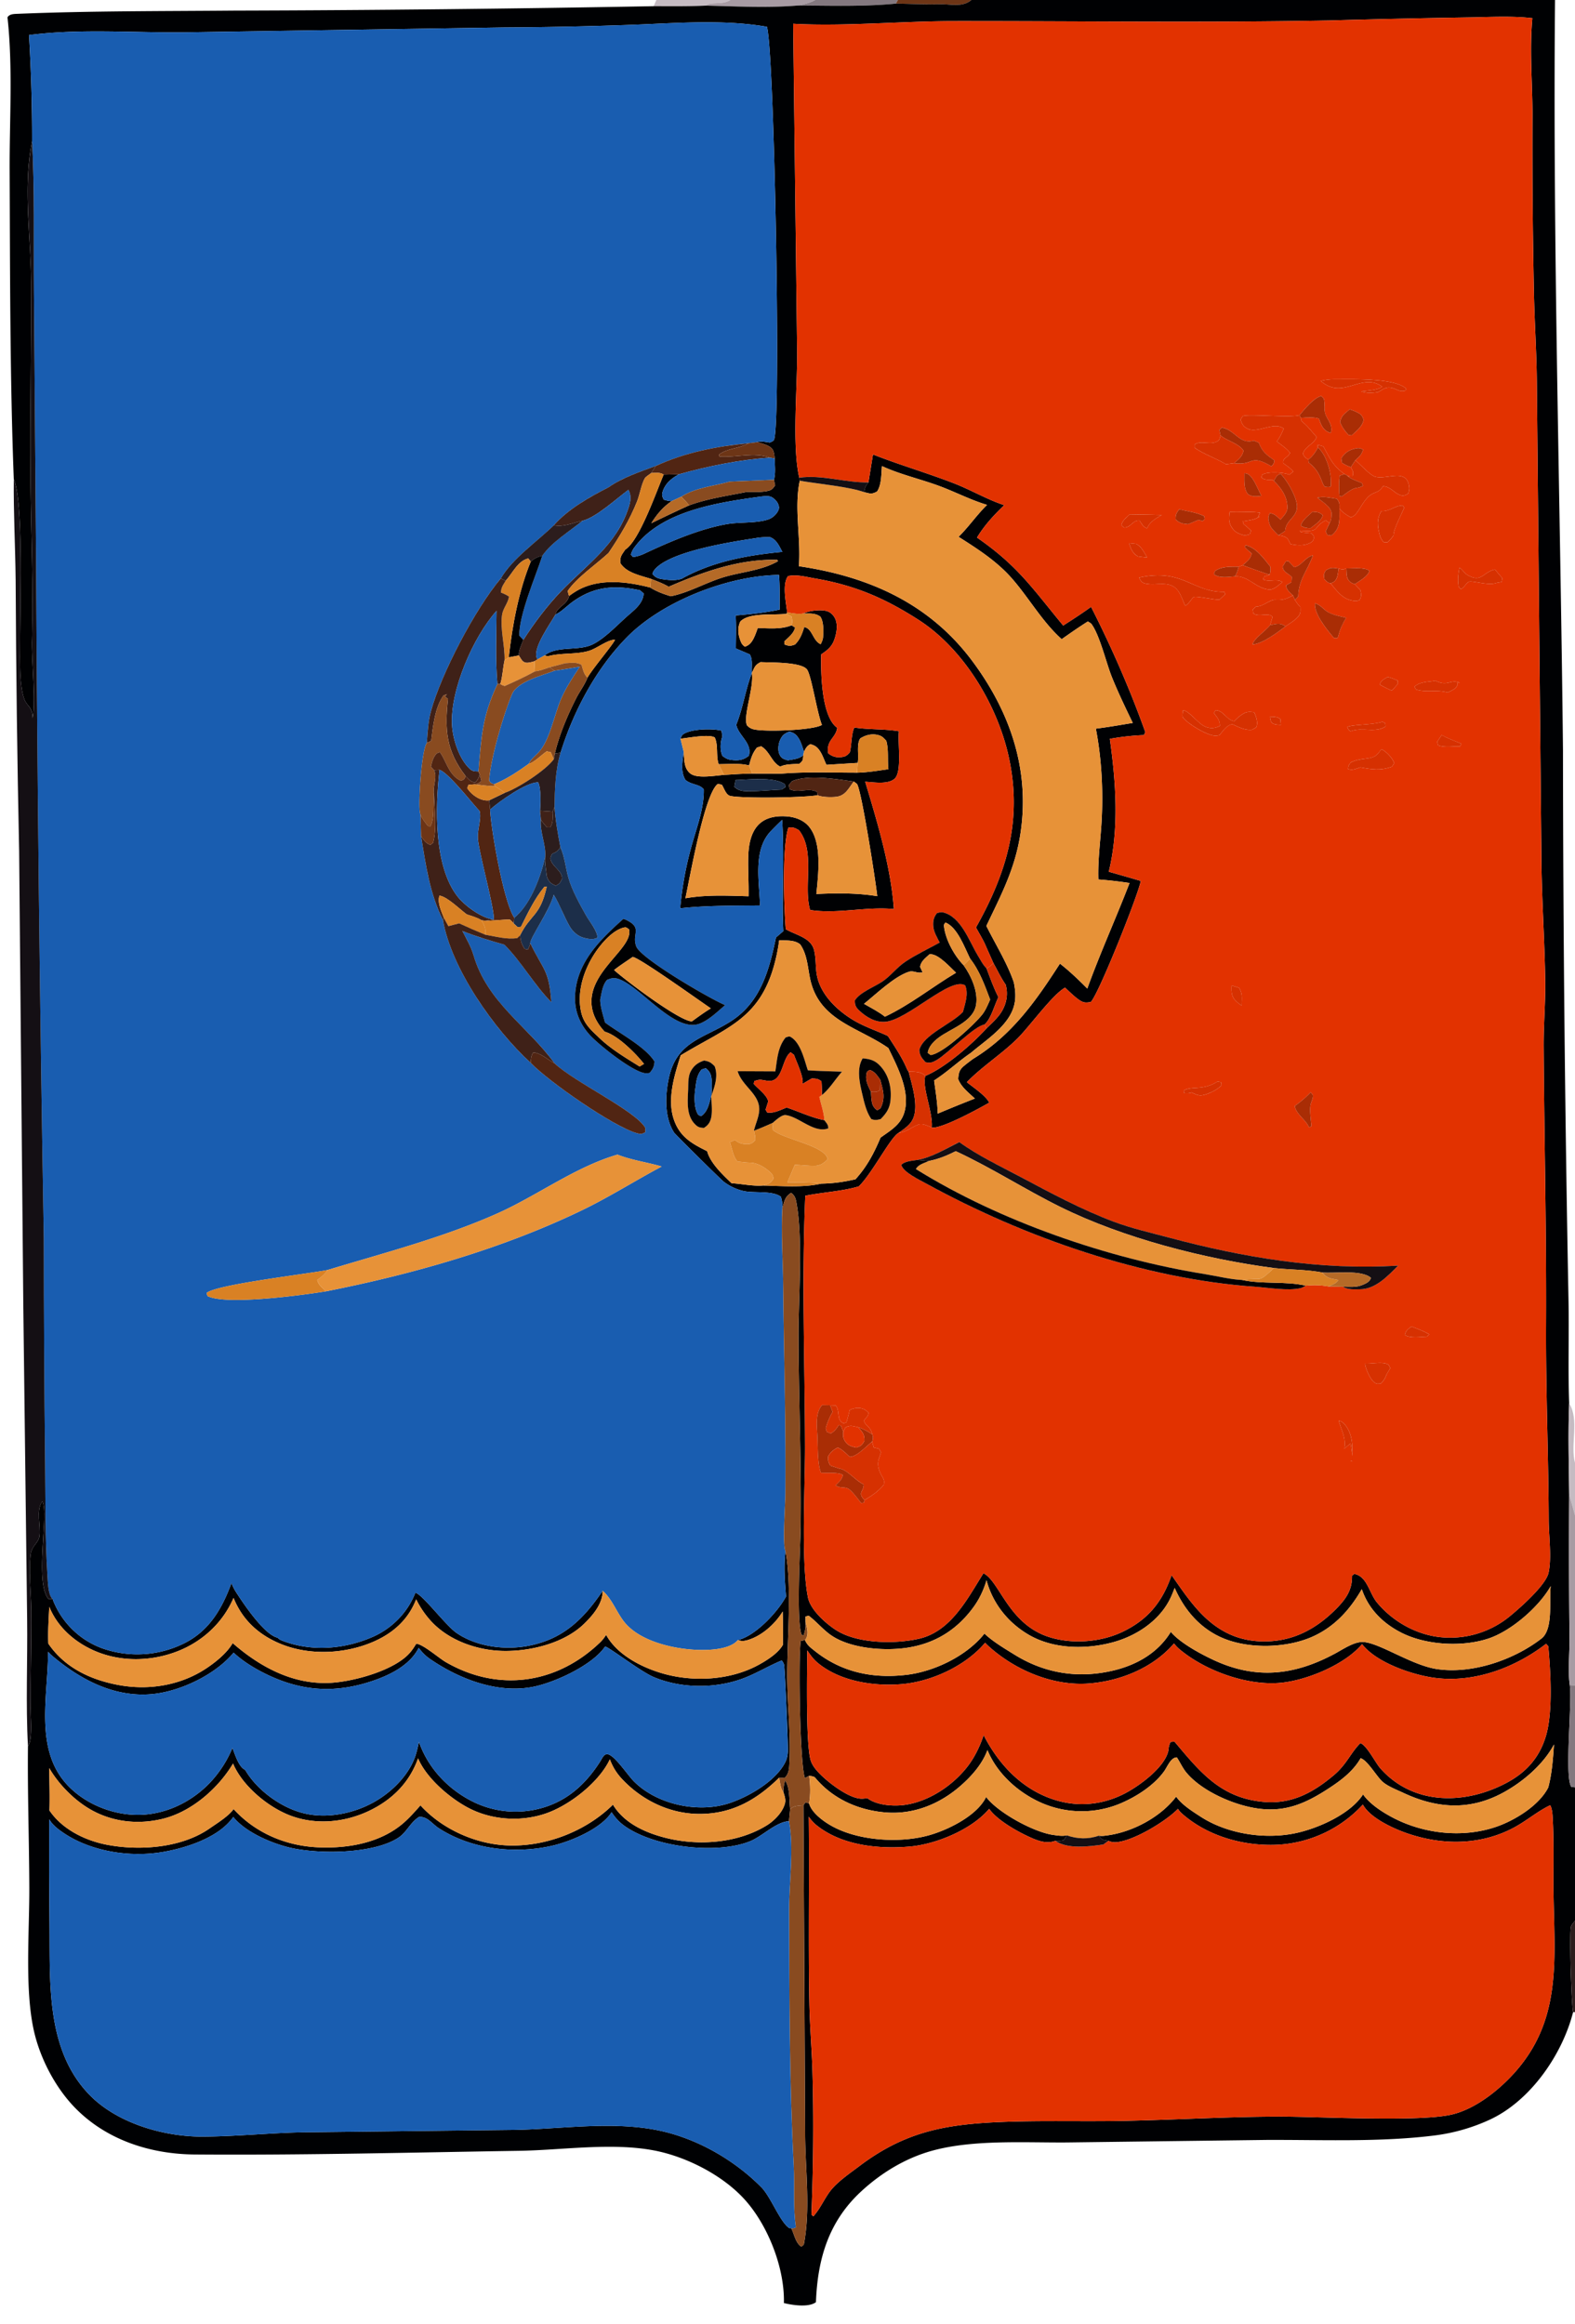 <svg xmlns="http://www.w3.org/2000/svg" width="200" height="295" fill="none"><g clip-path="url(#a)"><path fill="#C5BBC2" d="M83.346 0h9.385c-1.006.687-2.457.153-3.13.717-2.195.103-4.401.067-6.6.07L83.346 0Z"/><path fill="#A79BA3" d="M92.731 0h10.795c-.695.39-1.405.534-2.178.699-3.82.322-7.915.106-11.746.018.673-.564 2.123-.03 3.13-.717Z"/><path fill="#83787F" d="M103.526 0h10.494l-.264.461c-4.115.398-8.279.258-12.408.238.773-.165 1.483-.31 2.178-.699Z"/><path fill="#6D3516" d="M114.02 0h9.327c-.992.855-2.351.606-3.575.531-1.998.056-4.017-.038-6.016-.07L114.02 0Z"/><path fill="#000103" d="M123.347 0h74.116c-.293 31.743.679 63.5 1.011 95.24.02 23.232.253 46.463.699 69.692.09 4.402-.073 8.829.086 13.224-.156 3.85-.043 7.718.002 11.57-.041 6.097-.028 12.194.038 18.291.024 1.86-.227 4.126.036 5.911.319 2.233-.705 11.657.2 12.93l.465.046v16.931c-.134.189-.403.483-.487.689-.277.678.042 9.679.229 10.835.004.03.011.059.017.088-1.373 5.396-5.404 11.242-10.55 13.638a23.75 23.75 0 0 1-6.89 2.001c-6.977.895-14.456.555-21.5.586l-25.334.319c-5.363.04-11.719-.376-16.912.995-3.459.913-6.603 2.805-9.222 5.225-4.132 3.819-5.533 8.57-5.74 14.059-.051.033-.1.068-.152.098-.969.564-2.888.273-3.918.011l.003-.128c.073-4.555-2.191-10.185-5.383-13.441-2.818-2.875-7.201-5.066-11.14-5.809-5.402-1.019-11.623-.032-17.136.053-13.7.212-27.463.571-41.158.466-5.595-.043-11.186-1.818-15.19-5.919-2.484-2.546-4.4-6.197-5.203-9.655-1.224-5.275-.592-12.718-.612-18.269-.02-6.003-.235-11.997-.172-18.002.614-.691.337-3.744.335-4.747-.007-4.137.116-8.284.084-12.417-.017-2.303-.343-4.911-.074-7.182.127-1.072.993-1.447 1.114-2.314.183-1.324-.47-3.296.367-4.41.846 1.549-1.031 10.341.806 12.419l.51-.024c.03.108.063.219.107.323a10.726 10.726 0 0 0 1.022 1.902 10.635 10.635 0 0 0 4.012 3.536c.321.163.65.309.987.438a13.102 13.102 0 0 0 2.538.661 13.373 13.373 0 0 0 7.693-1.073c3.398-1.553 5.09-4.413 6.34-7.805.165.412.36.803.6 1.176.95 1.474 3.57 5.377 5.248 5.748.167.159.333.283.549.367 3.703 1.44 7.853 1.132 11.485-.439 2.515-1.088 4.494-3.131 5.47-5.624.852.143 3.864 4.158 5.206 5.083 2.575 1.775 6.162 2.228 9.185 1.643 4.408-.854 6.972-3.398 9.398-6.981-.01 1.638-1.192 3.048-2.326 4.161-2.544 2.498-6.843 3.542-10.307 3.475-3.247-.062-6.785-1.274-9.059-3.668a11.919 11.919 0 0 1-1.995-2.883c-.987 2.548-2.88 4.258-5.359 5.353-3.546 1.565-8.001 1.807-11.633.391-2.765-1.078-4.888-2.903-6.08-5.645l-.119-.279c-1.328 3.109-3.883 5.489-7.014 6.737-3.361 1.34-7.285 1.43-10.626-.018-2.524-1.095-4.717-3.012-5.758-5.593-.07 1.553-.19 3.125-.117 4.679 2.076 3.036 5.309 4.57 8.842 5.241 3.926.746 8.08.06 11.406-2.229 1.15-.79 2.455-1.86 3.16-3.078 3.539 3.086 7.805 5.363 12.615 5.032 2.87-.197 7.994-1.585 9.918-3.843.292-.342.541-.721.77-1.108.827.02 2.889 1.827 3.745 2.322 6.684 3.868 14.118 2.796 19.625-2.511.29-.28.529-.602.748-.938 1.387 2.516 4.453 4.102 7.117 4.881 3.927 1.148 8.659.903 12.284-1.093 1.057-.582 2.442-1.459 3.047-2.522a83.397 83.397 0 0 0-.026-4.232c-.974 1.605-2.736 3.182-4.591 3.666-.395.103-.702.098-1.09-.045.022-.004.045-.006.066-.012 2.227-.591 4.976-3.546 6.041-5.512-.154-1.877-.3-3.904-.074-5.775.851 4.593.184 11.433.224 16.207.031 3.691.489 7.381.257 11.079-.028.454-.101.899-.372 1.275-.064.088-.101.125-.17.2-.247.026-.502.075-.746.019-2.888 2.845-6.049 4.622-10.18 4.595-3.65-.024-7.074-1.654-9.595-4.249-.808-.831-1.3-1.597-1.72-2.676-1.355 2.871-4.997 5.74-7.974 6.814-3.04 1.096-6.645.938-9.566-.445-2.495-1.18-5.744-3.918-6.812-6.503-1.09 3.09-3.303 5.283-6.244 6.681-3.054 1.451-6.658 1.8-9.862.63-2.834-1.035-6.02-3.655-7.291-6.421a4.584 4.584 0 0 1-.095-.226c-1.888 3.153-5.236 6.079-8.832 6.99-3.216.814-6.613.441-9.475-1.278-1.991-1.196-3.88-3.136-5.04-5.14.023 1.791.088 3.593.03 5.383 1.623 2.405 4.547 3.83 7.327 4.36 4.142.789 9.448.402 13.002-2.07.933-.65 2.41-1.555 3.056-2.465 2.756 3.029 6.615 4.661 10.663 4.852 3.872.183 8.133-.558 11.096-3.251.702-.638 1.339-1.364 1.97-2.072 2.714 2.99 6.937 4.895 10.957 5.081 4.722.218 9.746-1.645 13.211-4.904.094-.087.184-.179.27-.274 1.44 2.391 4.176 3.596 6.791 4.245 4.105 1.017 9.056.66 12.723-1.594.98-.602 2.051-1.679 2.338-2.831.119-.476-.071-.997-.22-1.449.043-.495.07-.953.24-1.425.639.973.492 2.509.631 3.631l-.149 1.529c-.046.004-.092.006-.138.011-1.568.16-3.278 1.914-4.777 2.525-4.272 1.742-12.376.764-16.11-2.042-.609-.457-1.08-1-1.496-1.634-1.344 2.124-5.261 3.745-7.631 4.275-4.747 1.061-10.166.426-14.3-2.236-.883-.568-1.461-1.528-2.53-1.434-1.082.672-1.57 1.938-2.58 2.61-3.164 2.107-10.202 2.135-13.81 1.281-2.37-.56-5.649-1.967-7.19-3.893-1.807 2.582-5.853 3.894-8.813 4.422-4.27.763-9.388-.018-12.977-2.557-.623-.441-1.192-.906-1.583-1.57-.015 4.461-.002 8.923.038 13.384.073 7.398-.486 15.989 5.169 21.696 3.49 3.521 9.359 5.22 14.208 5.205 4.2-.013 8.436-.455 12.647-.544l27.17-.31c6.01-.125 12.452-1.163 18.376.121 4.743 1.029 9.432 3.73 12.835 7.181 1.202 1.219 2.417 4.523 3.573 5.19l.212.005c.391.766.541 1.871 1.287 2.336l.309-.27c.885-4.612.155-9.629.165-14.359l-.215-41.416.258-.363.456.126c.327 1.201 1.829 2.285 2.877 2.87 3.423 1.913 8.779 2.233 12.506 1.134 2.355-.694 5.733-2.368 6.975-4.578.044-.079.084-.159.124-.239 1.515 1.999 6.058 4.47 8.513 4.816.572.081 1.164.18 1.736.058l-.397.623c-.364.059-.695.132-1.063.068-1.117.418-2.222-.003-3.255-.473-1.609-.732-4.141-2.154-5.145-3.588-2.202 2.618-6.713 4.489-10.054 4.785-3.983.353-8.738-.128-11.945-2.766-.354-.29-.64-.648-.911-1.014.085 7.862-.067 15.729.075 23.585.053 2.932.311 5.855.394 8.787.17 6.063.108 12.076-.13 18.129l.239.233c.999-1.095 1.508-2.549 2.494-3.627.933-1.019 2.265-1.931 3.371-2.766 5.631-4.248 10.63-5.253 17.489-5.567 5.351-.244 10.738-.056 16.096-.164 6.63-.134 13.262-.541 19.894-.541 4.983-.001 17.756.72 21.818-.283 2.919-.721 5.798-2.995 7.786-5.181 5.983-6.579 5.214-14.05 5.059-22.269-.063-3.363.07-6.796-.113-10.147-.028-.525-.068-1.188-.314-1.654-1.544.734-2.849 1.847-4.331 2.685-4.306 2.435-9.384 2.459-13.975.836-1.731-.613-4.592-1.935-5.49-3.602a15.702 15.702 0 0 1-2.288 2.047 15.795 15.795 0 0 1-5.533 2.599 15.833 15.833 0 0 1-3.037.454c-4.319.201-8.944-1.102-12.202-4.038a2.41 2.41 0 0 1-.418-.524c-1.502 1.577-5.839 4.215-8.017 4.244a1.97 1.97 0 0 1-.812-.184c-.692-.105-.783-.059-1.22-.652.375.077.752.013 1.127-.04 3.193-.443 6.732-2.327 8.692-4.914.715 1.026 2.073 1.874 3.117 2.551 3.402 2.202 8.194 2.925 12.131 2.07 2.812-.611 6.881-2.404 8.486-4.905.887 1.277 2.613 2.359 3.982 3.055 3.854 1.959 8.628 2.472 12.76 1.115 2.422-.795 5.587-2.716 6.774-5.044.476-1.761.604-3.652.73-5.465-1.35 2.534-3.917 4.722-6.404 6.086-4.267 2.341-8.455 2.063-12.744.051-.813-.381-1.921-.803-2.595-1.381-.764-.655-1.933-2.754-2.811-3.007-.919 1.581-2.302 2.668-3.804 3.666-3.34 2.219-6.119 3.4-10.158 2.557-2.761-.576-6.329-2.195-8.165-4.402-.475-.57-.797-1.304-1.21-1.928-.787.009-1.176 1.162-1.641 1.799-1.32 1.811-3.572 3.238-5.617 4.087a12.582 12.582 0 0 1-2.393.715 12.551 12.551 0 0 1-2.487.235 12.39 12.39 0 0 1-1.248-.066 12.579 12.579 0 0 1-2.448-.495 12.878 12.878 0 0 1-1.176-.425c-3.007-1.267-5.81-3.736-7.042-6.786-.668 1.836-2.112 3.436-3.58 4.687-2.622 2.234-5.891 3.525-9.361 3.237-3.47-.288-6.694-1.715-8.947-4.423-.131-.157-.542-.189-.749-.238-.162.122-.362.195-.546.279-.628-1.649-.845-15.244-.529-17.381l.545-.127c.244.643.751.999 1.27 1.411 3.389 2.691 7.319 3.509 11.603 3.011 3.538-.411 7.677-2.404 9.913-5.237 1.068 1.016 2.621 1.935 3.885 2.714 3.839 2.365 8.092 3.015 12.479 1.974 2.974-.706 5.674-2.244 7.299-4.905 1.211 1.417 3.766 2.794 5.459 3.581 5.437 2.524 10.332 1.924 15.484-.877.95-.517 2.269-1.41 3.361-1.419 2.033-.016 6.215 2.949 9.49 3.437 4.438.662 9.743-1.142 13.27-3.873 1.529-1.185.969-4.799 1.18-6.658-1.497 2.645-5.002 5.681-7.889 6.648-3.314 1.109-7.918.857-11.047-.721-2.362-1.19-4.21-3.025-5.054-5.544-1.502 2.613-3.458 4.778-6.252 6.029-3.213 1.438-7.835 1.577-11.121.298-3.018-1.174-5.11-3.58-6.391-6.487-.226.605-.477 1.23-.795 1.794-1.466 2.606-4.256 4.364-7.084 5.121-3.434.92-7.527.863-10.66-.969-2.631-1.537-4.571-3.979-5.351-6.917-.373 1.257-.905 2.393-1.681 3.451-2.112 2.881-4.908 4.603-8.448 5.125-2.869.422-7.102.108-9.569-1.565-1.043-.708-1.868-1.745-2.887-2.51l-.404.109.004.692c.034.642-.037 1.094-.245 1.702l-.257-.083c-.694-1.933-.147-11.144-.114-13.695.106-8.02-.246-16.048-.272-24.072-.016-4.814.564-12.297-.224-16.847-.114-.658-.167-1.089-.723-1.486-.789.507-.827 1.013-1.103 1.873a3.6 3.6 0 0 0-.194-1.379c-1.068-.816-3.418-.425-4.762-.733a6.512 6.512 0 0 1-1.3-.453 6.545 6.545 0 0 1-1.177-.712c-.367-.274-6.189-6.035-6.333-6.266-1.254-2.011-1.12-4.801-.62-7.034 1.032-4.615 4.538-4.93 7.91-7.123 3.744-2.434 4.807-6.483 5.664-10.598l.932-.798c-.22-4.701.163-9.425-.15-14.127-.499.472-.985.956-1.46 1.451-2.26 2.405-1.434 6.382-1.349 9.412-3.374.04-6.778-.006-10.136.359.223-2.513.66-4.989 1.311-7.427.64-2.47 1.74-5.098 1.685-7.673-.564-.694-1.594-.55-2.34-1.206-.65-1.1-.343-2.363-.213-3.575.092 1-.005 2.086.838 2.765.876.706 3.19.258 4.281.186 1.194-.073 2.39-.166 3.588-.17l3.674.009c3.191-.259 6.443-.125 9.644-.124 1.332-.025 2.657-.258 3.973-.443-.14-1.203.055-2.443-.271-3.607-.385-.417-.555-.624-1.134-.752-.767-.17-1.528.042-2.175.454-.484.73-.175 2.065-.298 2.944l-.023.159-3.968.246c-.265-.546-.458-1.165-.78-1.675-.35-.554-.659-.792-1.278-.946-.47.29-.547.487-.798.961-.266-.8-.555-1.968-1.36-2.378a2.687 2.687 0 0 0-.48-.178c-.624.242-.9.438-1.186 1.064-.236.52-.328 1.349-.061 1.876.254.503.544.554 1.038.706.66-.121 1.456-.176 1.963-.65-.056.593-.007.68-.488 1.079-.717.075-1.809.02-2.428.375-1.088-.52-1.316-1.92-2.433-2.586l-.528.158c-.587.713-.776 1.4-1.003 2.273-1.156-.311-2.66-.16-3.868-.16-.36-1.12-.022-2.366-.49-3.386-.728-.471-3.409.06-4.355.153.124-.288.146-.446.422-.617 1.041-.64 3.623-.699 4.787-.404l.108.743c-.016.044-.033.087-.048.131-.223.675-.262 1.715.077 2.354.48.324.671.444 1.262.502.838.083 1.429-.03 2.074-.549.449-1.551-1.193-2.471-1.565-3.786l-.037-.141c.86-2.146 1.165-4.428 1.983-6.575.29 1.863-1.136 5.435-.625 6.637a1.6 1.6 0 0 0 .92.527c1.463.326 7.49.116 8.603-.573-.622-1.517-1.355-6.437-1.925-7.077-.83-.931-4.59-.827-5.86-.898-.737.38-.76.654-1.113 1.384-.075-.823.15-1.67-.262-2.364l-1.768-.75c.003-1.39.06-2.806-.022-4.192 1.868-.154 3.745-.351 5.58-.741-.011-1.458.04-2.951-.082-4.403-6.384.08-14.768 3.283-19.322 7.919-3.914 3.983-6.77 9.364-8.414 14.645l-.723.103c.535-2.33 1.606-4.839 2.688-6.977.46-.91 1.074-1.694 1.454-2.65.585-1.074 3.394-4.375 3.496-4.828-1.049.05-2.266 1.109-3.31 1.423-1.645.495-3.523.218-5.24.692l-.383-.112c1.585-1.26 4.248-.515 6.066-1.383 1.508-.72 3.14-2.46 4.407-3.582.92-.816 2.019-1.605 2.098-2.904l-.465-.397c-3.23-.699-5.833-.495-8.553 1.456-.705.506-1.306 1.167-2.077 1.57-.034.018-.07.034-.103.051.171-.97 1.471-1.228 1.731-2.358.297-.226.606-.434.926-.626 2.818-1.667 6.373-1.21 9.375-.443.773.497 1.735.85 2.61 1.106 2.144-.417 4.237-1.606 6.323-2.297 2.402-.796 5.054-.879 7.28-2.148l-.083-.176c-4.827-.129-9.43 1.53-13.787 3.416-.706-.415-1.47-.694-2.23-.992-1.315-.431-3.153-.765-3.914-2.02-.041-.857.167-1.008.63-1.709 1.772-1.079 3.969-7.399 4.872-9.513l1.946-.045c-.9.482-1.727 1.151-2.056 2.162-.158.485-.081.612.117 1.055.35.104.65.195 1.019.189-1.09.729-1.91 1.706-2.594 2.811a174.011 174.011 0 0 1 4.799-2.27c2.318-.853 4.874-1.212 7.292-1.7.82-.01 1.741.045 2.547-.101.6-.11.748-.24 1.084-.737l-.152-.707c.241-.81.111-1.86.102-2.707-.04-.31-.068-.688-.186-.98-.278-.687-1.36-.871-2.005-1.098.462-.162 1.086.001 1.567.06.173-.088.433-.166.527-.338.933-1.699.063-49.403-.894-52.45-5.707-1-12.037-.418-17.824-.225-5.157.179-10.315.282-15.475.308L23.78 4.1c-6.628.09-13.515-.499-20.097.35.268 4.479.398 8.962.392 13.449-1.173 5.909-.168 11.886-.133 17.844.05 8.298-.129 16.6-.063 24.898.055 6.895.364 13.723.187 20.625-.063 2.45.488 7.94.069 9.921l-.004-.199c-.038-1.28-.732-1.326-1.063-2.28-.313-.902-.423-2.076-.474-3.026-.246-4.678.62-21.504-.843-24.849-.492-13-.47-26.139-.526-39.15-.028-6.396.424-13.15-.274-19.485.027-.037.052-.075.082-.11.276-.32.806-.317 1.19-.333 9.146-.378 18.37-.33 27.525-.409 17.753-.047 35.504-.234 53.254-.56 2.198-.002 4.404.034 6.6-.07 3.831.089 7.927.305 11.746-.017 4.129.02 8.293.16 12.408-.238 1.999.032 4.018.126 6.016.07 1.224.075 2.583.324 3.575-.531Zm-22.628 3.018.501 41.534c.056 4.589-.675 11.964.273 16.09l.065.39c-.745 3.462.168 7.305-.116 10.85 8.884 1.308 16.604 4.736 22.06 12.086 4.746 6.394 7.284 13.691 6.096 21.736-.67 4.536-2.423 7.808-4.347 11.846 1.139 2.292 2.679 4.765 3.491 7.174.335 1.705.288 3.037-.717 4.548-1.163 1.749-3.149 3.04-4.727 4.385-1.62 1.1-3.036 2.464-4.682 3.511.185 1.393.426 2.808.456 4.213 1.565-.661 3.138-1.3 4.72-1.917-.771-.724-1.752-1.464-2.119-2.48.06-.728.119-1.138.712-1.641.376-.318.775-.613 1.17-.907 4.937-3.006 7.981-7.347 11.04-12.099 1.24.964 2.37 2.054 3.475 3.166 1.638-4.53 3.633-8.908 5.365-13.403a51.627 51.627 0 0 0-3.96-.449c-.084-2.468.272-4.927.411-7.388.218-3.861.004-7.953-.729-11.755 1.568-.196 3.128-.473 4.687-.728-.924-1.92-1.857-3.85-2.654-5.827-.709-1.76-1.545-5.335-2.599-6.744-.075-.1-.338-.233-.45-.31-1.135.71-2.227 1.479-3.323 2.247-2.431-2.174-4.117-5.17-6.244-7.625-1.94-2.24-4.377-3.796-6.85-5.37 1.291-1.263 2.308-2.778 3.616-4.054-2.113-.627-4.127-1.695-6.207-2.45-2.365-.86-4.849-1.42-7.14-2.475-.091 1.016-.041 2.369-.621 3.232-.73.381-.85.259-1.627.082.057-.569.182-.807.536-1.246l.573-3.544c3.424 1.347 6.957 2.366 10.374 3.701 2.113.826 4.152 2.034 6.293 2.735-1.307 1.261-2.515 2.551-3.457 4.116 5.209 3.608 7.032 6.448 10.945 11.17 1.195-.77 2.388-1.536 3.538-2.372 2.579 5.061 4.979 10.544 6.885 15.897l-.17.377a31.19 31.19 0 0 0-4.332.481c.776 5.501 1.195 11.42-.133 16.869 1.356.382 2.71.772 4.062 1.17-.32 1.773-5.405 14.51-6.353 15.37-.663.115-.954.098-1.519-.301-.615-.435-1.186-1.016-1.743-1.525-1.595.88-4.487 4.911-6.031 6.443-2.011 1.996-4.481 3.54-6.438 5.557.784.65 2.426 1.719 2.839 2.606-1.259.716-6.051 3.355-7.293 3.152.174-1.934-1.294-5.201-.806-6.557 2.534-1.056 5.914-4.001 7.763-6.037.692-.672 1.502-1.386 1.981-2.23.584-1.03.766-2.179.445-3.319-.583-.818-1.044-1.832-1.546-2.708l-.914-2.054c-.341-.85-.874-1.683-1.309-2.493 3.92-6.968 5.925-13.664 4.151-21.697-1.452-6.573-5.732-13.7-11.479-17.378-4.294-2.749-8.061-4.367-13.101-5.231-1.103-.19-2.34-.54-3.441-.299-.77 1.04-.246 3.331-.111 4.617l-.097.164c-1.657.224-4.668-.209-5.851.982-.359.775-.31 1.552-.014 2.35.152.414.24.593.594.851.573-.182.882-.578 1.138-1.103.198-.406.35-.844.5-1.27 1.343.032 2.758.18 4.043-.255l.162-.052c.032-.011.063-.024.095-.036l.437.283c-.165.753-.833 1.224-1.37 1.769l.036.388c.609.2.694.218 1.333-.004.66-.676.889-1.345 1.172-2.22 1.063.225 1.048 1.721 2.089 2.188.108-.254.265-.551.288-.828.064-.77.109-2.02-.333-2.668-.607-.483-1.405-.404-2.141-.413.721-.361 2.261-.544 3.035-.275.436.152.768.5.971.912.404.822.17 2.014-.149 2.824s-.906 1.258-1.608 1.727c-.071 2.292.031 7.374 1.736 9.082.091.091.188.168.292.243-.174 1.328-1.417 1.537-1.145 3.24.495.388.971.561 1.626.49.582-.062.738-.188 1.127-.617.23-.903.18-2.367.572-3.145 1.879.288 3.783.157 5.657.475-.18 1.448.441 5.203-.576 6.05-.878.732-2.638.414-3.708.355 1.535 5.099 3.271 10.851 3.639 16.164-3.502-.341-7.197.659-10.631.12-.892-3.053.711-7.446-1.425-10.138-.555-.303-.682-.377-1.339-.32-.809 2.468-.562 10.072-.334 12.898 1.289.751 3.159 1.056 3.581 2.592.281 1.02.182 2.134.362 3.176.431 2.491 2.556 4.517 4.629 5.767 1.383.834 2.938 1.338 4.395 2.017.901 1.388 1.794 2.693 2.44 4.223a.96.96 0 0 0 .198.301c.423 1.733 1.434 4.681.384 6.305-.395.612-1.095 1.078-1.681 1.491-1.006.548-3.396 5.227-5.041 6.78-2.184.641-4.543.732-6.784 1.185-.461 10.6-.055 21.281-.032 31.891.011 4.921-.528 14.747.376 19.13.323 1.566 2.243 3.271 3.55 4.115 2.702 1.743 7.482 1.795 10.515 1.111 4.081-.92 6.161-5.051 8.214-8.32 2.017.985 3.138 6.291 8.1 8.018 2.994 1.043 6.779.769 9.623-.61 3.227-1.566 5.013-3.817 6.169-7.164 1.178 1.673 2.336 3.412 3.765 4.883 2.202 2.267 4.719 3.501 7.905 3.526 3.604.029 6.525-1.468 9.057-3.961 1.266-1.246 2.191-2.42 2.187-4.254l-.002-.121.28-.234c1.637.288 1.899 2.427 2.874 3.611 1.987 2.414 5.006 4.12 8.127 4.426a11.983 11.983 0 0 0 3.539-.178 11.943 11.943 0 0 0 4.342-1.826c.327-.222.643-.46.946-.714 1.271-1.044 4.497-3.886 4.846-5.454.426-1.91.033-4.648.024-6.674-.034-8.264-.378-16.534-.339-24.793.055-11.763-.226-23.518-.305-35.275-.019-2.804.241-5.601.201-8.409-.071-4.935-.41-9.864-.477-14.802l-.588-61.203c-.034-3.757-.289-7.527-.367-11.287a889.332 889.332 0 0 1-.186-22.75c-.01-4.02-.389-8.18-.015-12.179-2.727-.314-5.584-.127-8.327-.093-5.837.093-11.672.222-17.507.387-15.862.294-31.767.066-47.634.08-6.614.006-13.981.694-20.4.337Zm7.698 96.198c-2.18-.296-5.806-.93-7.833-.042l-.406.466.079.54c1.075.576 2.428-.234 3.489.354l.057.423c-1.672.313-9.484.427-11.044.096-.587-.125-.784-.954-1.104-1.439l-.506-.089c-1.697 1.232-3.56 11.957-4.113 14.515 2.639-.47 5.355-.331 8.022-.255.032-1.662-.087-3.329-.044-4.992.039-1.462.308-3.202 1.446-4.231.936-.846 2.261-1.014 3.477-.916 1.054.084 2.126.472 2.81 1.314 1.677 2.065 1.158 6.092.916 8.539 2.548-.127 5.217-.14 7.738.273-.205-1.883-1.934-13.036-2.544-14.196-.049-.093-.344-.282-.44-.36Zm-21.978 34.763c-.788 2.494-1.757 5.542-.874 8.137.748 2.199 2.272 3.07 4.23 4.028.405 1.521 1.993 3.007 3.1 4.069 1.273.074 2.767.404 4.012.293 2.332.058 5.115.287 7.391-.238 1.51-.023 2.863-.219 4.335-.553 1.46-1.613 2.343-3.293 3.183-5.291 1.206-.877 2.493-1.58 2.984-3.085.879-2.694-.848-5.918-1.995-8.291-3.833-2.671-8.8-3.461-9.932-8.779-.316-1.486-.362-3.078-1.25-4.363-.704-.606-1.8-.495-2.684-.525-.105.835-.258 1.66-.461 2.477-1.817 7.521-6.124 8.523-12.04 12.121Zm9.715-70.876c-5.291.746-12.201 1.824-15.57 6.361a2.641 2.641 0 0 0-.471.945l.273.314a5.067 5.067 0 0 0 1.537-.482c3.154-1.475 6.992-3.128 10.431-3.71 1.62-.275 3.71-.076 5.227-.595.525-.18 1.06-.669 1.272-1.187.118-.289.06-.52-.062-.806-.138-.324-.579-.755-.907-.878-.471-.177-1.235-.016-1.73.038Zm-.298 5.23c-2.914.447-10.958 1.67-12.775 4.045a1.252 1.252 0 0 0-.23.481c.424.563.891.626 1.586.716.737.094 1.402.123 2.116-.093 3.934-2.207 8.359-2.992 12.794-3.42-.397-.727-.73-1.556-1.555-1.863a8.615 8.615 0 0 0-1.936.135ZM93.4 99.025l-.154.855c.533.522 1.076.574 1.82.574 1.383 0 2.798-.152 4.183-.211l.482-.306-.048-.366c-1.353-.995-4.61-.59-6.283-.546Zm102.93 109.659c-3.931 3.034-9.104 4.971-14.089 4.332-2.851-.365-7.447-1.921-9.281-4.286-2.17 2.592-7.012 4.598-10.349 4.908-4.246.394-9.532-1.521-12.787-4.224a4.658 4.658 0 0 1-.744-.774c-2.657 3.1-6.834 4.79-10.849 5.085-4.454.327-9.109-1.61-12.434-4.503a8.902 8.902 0 0 1-.704-.669c-2.454 2.923-6.798 4.931-10.567 5.25-3.568.302-7.845-.338-10.685-2.695-.546-.453-.944-.995-1.333-1.584-.019 2.818-.188 11.744.416 13.893.196.696.679 1.265 1.177 1.774 1.101 1.126 3.702 3.141 5.298 3.16.249.003.487-.029.731-.074 1.157.899 3.245 1.057 4.658.875 3.143-.404 6.28-2.507 8.163-5.005.861-1.143 1.505-2.506 1.955-3.86 1.933 3.746 4.862 6.875 8.967 8.193 3.011.967 6.122.667 8.928-.775 1.819-.935 4.908-3.194 5.512-5.246.051-.173.068-.345.088-.524.031-.279.125-.521.226-.78l.509-.056c3.248 3.864 5.894 7.19 11.365 7.659 3.531.303 6.251-1.179 8.894-3.408 1.603-1.351 2.127-2.838 3.348-4.052.797.243 1.921 2.508 2.55 3.215 4.21 4.731 10.802 4.609 16.025 1.822 2.493-1.331 4.171-3.201 4.985-5.933.921-3.09.597-8.209.303-11.407l-.276-.311Zm-119.495.347c-1.595 2.376-6.423 4.588-9.16 5.12-4.52.88-9.366-.997-13.057-3.528a5.705 5.705 0 0 1-1.148-1.045l-.11-.128a5.11 5.11 0 0 1-.193-.245c-1.145 2.255-3.752 3.505-6.07 4.263-4.828 1.581-9.15 1.185-13.666-1.117-1.314-.67-2.69-1.526-3.768-2.541-2.296 2.785-6.769 4.928-10.338 5.26-4.836.449-9.122-1.844-12.69-4.849a5.448 5.448 0 0 1-.534-.52c.005 5.727-1.842 12.64 2.698 17.167 2.25 2.243 5.595 3.555 8.765 3.535 3.384-.022 6.626-1.558 8.976-3.957a14.46 14.46 0 0 0 2.975-4.537c.313.791.762 2.307 1.53 2.741.026.014.054.022.08.033 1.469 2.539 4.45 4.727 7.284 5.477 3.042.804 6.583.083 9.269-1.484 2.32-1.355 4.55-3.647 5.232-6.296.105-.412.2-.826.288-1.242 1.18 3.383 3.768 6.094 6.989 7.66a12.325 12.325 0 0 0 3.436 1.059 11.996 11.996 0 0 0 2.398.128c.401-.019.8-.057 1.197-.114s.79-.134 1.18-.231c.39-.096.774-.211 1.152-.345 2.928-1.04 4.998-3.072 6.65-5.641.294-.458.518-1.146 1.125-.901.919.369 2.425 2.661 3.203 3.434 2.96 2.942 8.196 4.034 12.125 2.72 2.452-.821 5.836-2.778 7.053-5.162.23-.45.32-.928.339-1.429.037-.972-.378-10.653-.484-10.999a1.489 1.489 0 0 0-.296-.515c-1.575.645-3.04 1.538-4.622 2.17-3.581 1.432-8.093 1.44-11.651-.07-1.647-.698-5.632-3.778-6.157-3.871Z"/><path fill="#E23200" d="M101.493 60.643c-.948-4.127-.217-11.502-.273-16.09l-.501-41.535c6.419.357 13.786-.331 20.4-.337 15.867-.013 31.772.214 47.634-.08 5.835-.165 11.671-.294 17.507-.387 2.743-.034 5.6-.221 8.327.093-.374 3.999.005 8.159.015 12.18-.034 7.584.028 15.167.186 22.75.078 3.76.333 7.53.367 11.286l.588 61.203c.067 4.938.406 9.867.477 14.802.04 2.808-.22 5.605-.201 8.409.079 11.757.36 23.512.305 35.275-.039 8.259.305 16.529.339 24.793.009 2.026.402 4.764-.024 6.674-.349 1.568-3.575 4.41-4.846 5.454a11.824 11.824 0 0 1-4.14 2.248c-.378.117-.76.214-1.148.292a11.67 11.67 0 0 1-2.355.236c-.396.001-.79-.018-1.184-.058-3.121-.306-6.14-2.012-8.127-4.426-.975-1.184-1.237-3.323-2.874-3.611l-.28.234.002.121c.004 1.834-.921 3.008-2.187 4.254-2.532 2.493-5.453 3.99-9.057 3.961-3.186-.025-5.703-1.259-7.905-3.526-1.429-1.471-2.587-3.21-3.765-4.883-1.156 3.347-2.942 5.598-6.169 7.164-2.844 1.379-6.629 1.653-9.623.61-4.962-1.727-6.083-7.033-8.1-8.018-2.053 3.269-4.133 7.4-8.214 8.32-3.033.684-7.813.632-10.515-1.111-1.307-.844-3.227-2.549-3.55-4.115-.904-4.383-.365-14.209-.376-19.13-.023-10.61-.429-21.291.032-31.891 2.241-.453 4.6-.544 6.784-1.185 1.645-1.553 4.035-6.232 5.041-6.78 1.086-.162 1.59-.717 2.544-1.071.513-.191 1.219.174 1.694.374 1.242.203 6.034-2.436 7.293-3.152-.413-.887-2.055-1.956-2.839-2.606 1.957-2.017 4.427-3.561 6.438-5.557 1.544-1.532 4.436-5.563 6.031-6.443.557.509 1.128 1.09 1.743 1.525.565.399.856.416 1.519.301.948-.86 6.033-13.597 6.353-15.37a361.38 361.38 0 0 0-4.062-1.17c1.328-5.449.909-11.368.133-16.869a31.19 31.19 0 0 1 4.332-.481l.17-.376c-1.906-5.354-4.306-10.836-6.885-15.898-1.15.836-2.343 1.603-3.538 2.373-3.913-4.723-5.736-7.563-10.945-11.171.942-1.565 2.15-2.855 3.457-4.116-2.141-.701-4.18-1.909-6.293-2.735-3.417-1.335-6.95-2.354-10.374-3.701l-.573 3.544c-2.927.07-5.844-1.01-8.788-.597Zm63.522-7.933-.168.035c-1.362.275-6.585-.213-7.01.086-.093.065-.234.338-.306.442.202.59.349.89.934 1.17 1.249.595 3.326-.976 4.555-.023-.259.56-.491 1.136-.888 1.615.532.43 1.294.912 1.683 1.464-.258.617-.988.636-.844 1.319.449.321.901.615 1.253 1.046l-.494.405-.144-.056c-.678-.247-2.504-.342-3.159-.016-.054.027-.107.058-.16.087l-.086.34c.407.341.853.283 1.352.277l.221.147c.961.934 1.702 1.98 1.727 3.376.011.61-.507 1.115-.883 1.544-.493-.432-.696-.71-1.35-.826-.281.553-.209.829-.023 1.432.11.358.371.628.623.894.162.17.323.336.494.497.18.02.371.038.545.09.662.195.694.435.97 1.004.773.195 1.778.253 2.501-.134.43-.23.4-.337.525-.78l-.339-.441-1.348-.137-.22-.327-.041.106c2.956.207 1.543-.295 3.418-1.297l.48.367c-.184.34-.335.698-.493 1.05l.204.454.519.073c.088-.076.177-.152.261-.233.928-.89.748-1.996.761-3.188.416.492.856.77 1.409 1.09 1.069-.107 1.483-2.505 3.016-3.08.475-.18.726-.318 1.027-.734l.084-.12c.96.037 1.406.88 2.239 1.139.394.123.619-.022.955-.19.079-.256.158-.52.131-.79-.253-2.568-2.842-.927-4.332-1.371-.66-.197-1.893-1.59-2.506-2.083.512-.49.787-.66.981-1.351-.477-.275-.731-.206-1.261-.06a2.465 2.465 0 0 0-1.506 1.171l.08.559c.375.234.714.418 1.137.552.247.511.369.61.202 1.178-.28.002-.462.011-.709-.144l-.306-.147c-1.496-1.105-1.812-1.929-2.681-3.515l-.753-.217.061.37c-.347.621-.642 1.074-1.205 1.515-.415-.242-.471-.296-.697-.72.243-.947 1.285-1.163 1.698-2.038.018-.036.032-.073.047-.11-.605-.637-1.052-1.304-1.752-1.862-.219-.175-.197-.295-.262-.556.772-.05 1.543-.145 2.295.083.075.223.151.45.25.664.299.646.575.928 1.231 1.173.055-.117.091-.188.099-.318.063-.976-.527-1.363-.783-2.18-.177-.57.009-1.337-.17-1.852-.028-.08-.27-.284-.34-.358-.993.277-2.094 1.67-2.749 2.44Zm-5.806 3.222c-1.79.573-2.466-1.445-4.081-1.647l-.292.311.155.694c-.105.347-.09.554-.419.743-.886.51-2.076-.182-2.884.409l.001.397c1.246.867 2.69 1.319 3.988 2.096l1.038-.132c2.547.348 1.92-1.252 4.733.397.293-.297.313-.336.384-.747-.975-.685-1.578-1.113-1.976-2.244l-.647-.277Zm16.199 8.959c-.61 1.036-.499 1.876-.204 3.02.092.358.253.627.489.909l.485.029c.31-.288.567-.537.788-.902-.069-.66 1.062-2.774 1.346-3.503l-.184-.273c-1.067.026-1.526.738-2.72.72Zm-17.601 6.862-.502.198c-1.066.007-2.124-.09-3.034.554l-.126.4c.719.537 1.822.336 2.663.267 1.761-.105 2.667 1.582 4.416 1.67.534.028 1.24-.622 1.62-.965-.833-.447-1.565.047-2.413-.288l.059-.377.745-.254c.102-.364.115-.64.079-1.016-.841-1.049-1.769-2.396-3.147-2.725l-.116.212c.267.32.565.57.888.832-.147.764-.576.986-1.132 1.492Zm12.18.424c-.81-.112-.947-.18-1.646.244-.262.5-.26.543-.17 1.102.256.264.414.466.788.526.883 1.068 1.577 2.097 3.069 2.238a1.17 1.17 0 0 0 .642-.133c.24-.568.196-.682.061-1.257l-.694-.734c.599-.41 1.655-.974 1.855-1.692-.571-.49-2.195-.293-2.934-.312-.453.182-.495.152-.971.018Zm-5.791 3.422c-.936.463-1.239.602-2.264.553-.718-.033-1.474.846-2.466.867l-.383.367.077.503c.804.493 1.923-.209 2.433.433l-.316 1.046c-.513.677-2.094 1.727-2.226 2.448 1.271-.082 3.152-1.514 4.185-2.29.507-.357 1.152-.736 1.566-1.194.383-.423.33-.735.321-1.26a4.544 4.544 0 0 1-.64-.83l-.054-.09.423-.415c.063-2.21 1.177-3.284 1.876-5.229-.956.184-1.446 1.322-2.382 1.504l-.751-.788-.334.06-.389.663c.109.745.652.774 1.163 1.304l-.043.665-.689.4c.034.566.51.916.893 1.283Zm-47.716 71.664c-.622.102-1.61.143-2.034.636.273.934 2.343 1.906 3.161 2.354 12.484 6.852 27.564 12.104 41.835 13.109 1.617.114 4.115.537 5.677.179.239-.055.478-.194.684-.325a10.009 10.009 0 0 1 2.891.099l1.857.039c.56.406 1.465.324 2.132.325 1.98.004 3.564-1.703 4.859-3.006-9.914.617-19.633-1.024-29.168-3.573-2.293-.613-4.688-1.155-6.909-1.986-4.092-1.532-8.036-3.655-11.888-5.704-2.6-1.383-5.371-2.685-7.759-4.416-1.674.827-3.49 1.942-5.338 2.269Zm-11.069 31.14-1.016-.02c-.871.979-.675 2.6-.606 3.819.073 1.279-.006 3.643.46 4.77.653.052 2.29-.089 2.78.281-.139.626-.479.859-.914 1.319.539.381 1.035.164 1.528.389.529.24 1.323 1.404 1.722 1.871l.331-.064.081-.325c.984-.598 1.69-1.057 2.457-1.949.089-.675-.041-.698-.347-1.285-.326-.626-.523-1.29-.294-1.977.096-.286.186-.574.284-.859l-.261-.446-.665-.164-.199-.739c.125-.415.135-.493.029-.911-.125-.407-.217-.664-.525-.971-.045-.045-.092-.088-.137-.134-.947-.968.141-.762.158-1.67-.176-.167-.378-.351-.607-.445-.596-.243-1.197-.147-1.766.101-.13.537-.271 1.07-.424 1.6l-.8-.209.802.196-.365.115c-.962-.453-.402-1.501-.992-2.263l-.714-.03Zm62.301-130.042c.719.618 1.47.96 2.46.897 1.78-.112 3.596-1.512 5.337-.16-.564.456-1.91.47-2.652.602.754.247 1.333.197 2.112.094.715-.396 1.071-.775 1.901-.518.642.2.91.512 1.579.321l.13-.234c-1.41-1.413-7.005-1.205-9.102-1.212a7.3 7.3 0 0 0-1.765.21Zm3.684 3.604c-.652.567-1.053.743-1.228 1.63.262.663.592 1.098 1.073 1.623l.395.061c.608-.569 1.375-1.126 1.52-1.988-.183-.569-.36-.714-.894-.986-.273-.139-.577-.238-.866-.34Zm-13.384 8.106c.019.857-.109 1.99.468 2.677.585.355 1.054.277 1.707.21-.443-.79-1.063-2.58-1.856-2.828-.143-.045-.186-.044-.319-.059Zm-8.286 4.594c-.345.514-.46.63-.444 1.274.506.507.904.552 1.597.617l1.302-.556.542.149.251-.25-.065-.373c-1.072-.513-2.056-.59-3.183-.86Zm6.424.335c-.121.84-.145 1.431.39 2.132.405.53.923.685 1.543.853l.63-.166.147-.457c-.302-.29-.6-.564-.938-.813l-.112-.359c.789-.147 1.499-.149 2.164-.64l-.248.105.286-.573c-1.323-.155-2.553-.006-3.862-.082Zm-12.696.299c-.446.445-.899.749-1.067 1.363.118.107.278.326.439.31.847-.078 1.02-.956 1.869-.9.311.458.435.794.953 1.008l.071-.147c.389-.765 1.088-1.126 1.796-1.552a239.994 239.994 0 0 0-4.061-.082Zm-.097 3.654c.275.724.439 1.285 1.14 1.684.385.049.776.116 1.163.134-.37-.633-.712-1.395-1.397-1.726l-.906-.092Zm41.961 3.113c-.147.854-.248 1.564-.089 2.421l.272.309c.451-.217.633-.723 1.007-.936.35-.2 2.372.478 3.365.186.184-.054.362-.083.55-.115l.262-.047.097-.479c-.313-.337-.586-.68-.879-1.032-.023-.028-.053-.05-.08-.076-1.531.325-1.687 1.8-3.559.647-.384-.237-.54-.658-.946-.878Zm-40.686 1.265c.258.412.292.624.801.745 1.439.34 3.163-.515 4.196.978.365.528.601 1.263.873 1.853.49-.24.868-1.026 1.114-1.123.345-.135 2.554.375 3.239.344l.733-.693-.117-.29c-4.066.07-5.289-3.05-10.839-1.814Zm22.344 3.266c-.112 1.275 1.358 3.137 2.166 4.102.086.102.173.203.262.302l.391.01.132-.186c.209-.908.547-1.597 1.009-2.398-1.004-.251-2.067-.391-2.839-1.118-.339-.318-.662-.59-1.121-.712Zm9.228 9.34c-.481.315-.804.413-1.013.958.505.302 1.018.545 1.556.784l.76-.86-.033-.427c-.418-.168-.83-.35-1.27-.454Zm5.911.506c-.918.146-1.784.112-2.502.72l.173.359c1.306.434 2.654-.02 4.057.396.581-.32 1.002-.411 1.272-1.03l-.097-.273.369.075c-1.208-.525-1.568.548-3.122-.288l-.15.041Zm-31.888 3.727c-.026.238-.147.747-.008.924.65.82 2.916 2.18 3.971 2.299.229.026.451-.008.671-.07.478-.586.853-1.194 1.601-1.393.795.35 1.604.805 2.495.717.177-.099.564-.24.616-.431.161-.594-.064-1.248-.315-1.794-.879-.102-1.111-.047-1.844.502-.245.182-.464.411-.678.63-1.027-.16-1.331-1.34-2.362-1.387l-.24.341c.466.634.744.845.771 1.645-.563.294-1.088.37-1.713.159-1.067-.361-2.059-2.01-2.965-2.142Zm11.032.813c.064.288.071.685.328.84.31.186.715.178 1.067.2l-.073-.75c-.414-.303-.833-.277-1.322-.29Zm14.269.65c-1.157.407-3.881.335-4.441.665.129.288.129.383.413.538 1.451-.576 3.172.271 4.434-.609l-.037-.437-.369-.157Zm7.538 1.684-.567.858.128.444c.867.325 1.874.103 2.785.14l.14-.352c-.837-.34-1.691-.657-2.486-1.09Zm-7.652 1.797c-.554.742-.754 1.023-1.721 1.162-.779.112-1.47.163-2.185.53-.237.343-.315.404-.325.832.613.178.959-.034 1.559-.222 1.475.26 2.539.44 3.997-.079l.307-.439c-.196-.635-.933-1.407-1.536-1.74-.031-.018-.064-.03-.096-.044Zm-19.022 30.001c-.027.66-.041 1.302.422 1.827.24.272.553.52.854.724.008-.875.147-1.502-.332-2.262l-.944-.289Zm-1.788 12.188c-1.84 1.192-3.255.521-4.293 1.143l.072.342c.344.019.611.045.934-.09.849.392 1.074.499 1.995.17.668-.239 1.298-.588 1.809-1.082l-.071-.396-.446-.087Zm11.823 1.37a13.15 13.15 0 0 1-1.996 1.723c.041.85 1.176 1.644 1.634 2.416l.175.316.293-.16c-.064-.808-.237-1.82-.129-2.621.05-.367.387-.981.31-1.319-.015-.069-.232-.286-.287-.355Zm12.801 29.729c-.477.392-.685.467-.843 1.077.706.445 1.998.231 2.817.207l.289-.294c-.723-.41-1.489-.694-2.263-.99Zm-5.885 4.711c.054.653.625 1.945 1.147 2.361.335.268.465.198.869.162.385-.376.537-.673.722-1.166l.464-.778c-.16-.305-.162-.467-.509-.566-.811-.232-1.842.04-2.693-.013Zm-3.354 7.211c.346 1.256.971 2.254.705 3.583l.814-.665c.123.745.247 1.472.251 2.229l-.291.014.227.047c.098-1.632.17-3.486-1.023-4.796-.18-.198-.441-.312-.683-.412Z"/><path fill="#195DB0" d="M4.075 17.9c.006-4.488-.124-8.971-.391-13.45 6.58-.848 13.468-.259 20.096-.35l40.306-.616c5.16-.027 10.318-.13 15.475-.31 5.787-.191 12.117-.774 17.825.226.957 3.047 1.826 50.752.893 52.45-.094.172-.354.25-.527.339-.481-.06-1.104-.223-1.567-.061l-1.136.144c-4.08.395-8.016 1.157-11.772 2.882-1.987.729-4.252 1.483-5.991 2.704-2.446 1.259-5.12 2.746-6.965 4.834-2.147 2.09-5.228 4.183-6.73 6.745-3.264 3.89-7.572 12.1-8.873 16.877-.355 1.301-.407 2.667-.521 4.005-.658.943-1.1 7.488-.877 8.792.03.175.03.163.078.304l.075 2.747c.59 3.647 1.1 7.302 2.775 10.641 1.056 6.172 6.523 13.902 11.14 18.128 2.32 2.415 10.494 8.077 13.446 8.92.52.148.643.151 1.11-.109l-.008-.57c-1.328-2.223-8.985-5.789-11.516-8.179-3.468-4.763-8.535-7.707-10.294-13.738-.325-1.082-.896-2.067-1.418-3.064 1.76.693 3.524 1.23 5.342 1.738 2.228 2.249 3.74 5.048 5.966 7.309-.311-4.213-1.031-4.036-2.683-7.502.024-.76 2.4-4.032 2.985-6.143.771 1.276 1.276 2.707 2.012 3.996.394.691 1.052 1.277 1.832 1.48.531.137 1.193.259 1.692-.02.064-.794-1.04-2.124-1.443-2.847-.828-1.486-1.749-3.116-2.226-4.75-.377-1.291-.464-2.667-1.024-3.898-.328-1.703-.623-3.37-.746-5.104.045-2.335.095-4.643.769-6.896 1.644-5.28 4.5-10.661 8.414-14.645 4.554-4.636 12.938-7.838 19.322-7.919.122 1.452.07 2.945.083 4.403-1.836.39-3.713.588-5.581.74.082 1.388.025 2.803.022 4.193l1.768.75c.412.694.187 1.542.262 2.365-.818 2.147-1.123 4.428-1.983 6.574l.037.14c.372 1.316 2.014 2.236 1.565 3.788-.645.518-1.236.632-2.074.549-.59-.06-.782-.18-1.262-.503-.339-.638-.3-1.678-.077-2.353l.048-.132-.108-.743c-1.164-.294-3.745-.236-4.787.405-.276.17-.298.329-.421.616l.406 1.648c-.13 1.211-.438 2.475.212 3.574.746.656 1.776.513 2.34 1.206.056 2.575-1.044 5.203-1.685 7.673a43.715 43.715 0 0 0-1.31 7.427c3.357-.365 6.761-.319 10.135-.359-.085-3.03-.912-7.007 1.35-9.412.475-.495.96-.979 1.458-1.451.314 4.702-.07 9.426.15 14.127l-.931.798c-.857 4.115-1.92 8.164-5.664 10.598-3.372 2.193-6.878 2.508-7.91 7.123-.5 2.233-.634 5.023.62 7.034.144.231 5.966 5.992 6.333 6.266.368.279.76.516 1.178.712.417.197.85.348 1.3.453 1.344.308 3.693-.083 4.76.733.165.503.21.85.195 1.379-.178 3.278.072 6.609.104 9.895.085 8.826.363 17.637.282 26.465-.01 1.224-.396 6.48.007 7.238-.226 1.871-.08 3.898.074 5.775-1.065 1.966-3.814 4.921-6.04 5.512-.022.006-.045.008-.067.012l-.123.129c-.978.985-3.11 1.141-4.456 1.135-3.207-.015-7.955-.994-9.976-3.708-.885-1.189-1.407-2.632-2.481-3.676l-.14-.133c-2.427 3.583-4.99 6.127-9.4 6.981-3.022.585-6.609.132-9.184-1.643-1.341-.925-4.353-4.94-5.206-5.083-.976 2.493-2.955 4.536-5.47 5.624-3.632 1.571-7.782 1.879-11.485.439a1.64 1.64 0 0 1-.549-.367c-1.678-.371-4.298-4.274-5.247-5.748a6.864 6.864 0 0 1-.601-1.176c-1.25 3.392-2.942 6.252-6.339 7.805a13.333 13.333 0 0 1-3.767 1.108c-.434.061-.87.1-1.308.117a13.069 13.069 0 0 1-2.618-.152 13.102 13.102 0 0 1-2.539-.661 10.49 10.49 0 0 1-1.925-.975 10.563 10.563 0 0 1-2.424-2.136 10.468 10.468 0 0 1-1.21-1.788c-.17-.318-.324-.643-.462-.977a2.86 2.86 0 0 1-.107-.323c-.029-.024-.06-.044-.085-.071-.495-.542-.53-2.112-.578-2.828-.308-4.7-.249-9.471-.3-14.181-.104-9.563-.16-19.127-.166-28.691-.5-28.808-.828-57.618-.984-86.43l-.27-34.026c-.05-6.271.093-12.615-.234-18.874Zm37.528 143.33c-2.545.505-14.066 1.829-15.367 2.915l.102.387c2.303 1.205 11.964-.089 15.07-.595 11.02-2.181 22.315-5.386 32.465-10.276 3.479-1.677 6.742-3.754 10.15-5.568-1.866-.551-3.79-.792-5.613-1.509-5.394 1.572-10.186 5.214-15.313 7.493-6.845 3.043-14.328 4.984-21.494 7.153Zm37.55-44.572c-2.918 2.619-5.89 5.467-6.124 9.647-.11 1.953.55 3.63 1.85 5.073 1.108 1.23 5.657 4.881 7.19 4.876.15-.001.279-.017.424-.048.424-.5.568-.778.623-1.439-1.177-1.889-4.472-3.59-6.296-4.959-.232-.925-.605-1.966-.604-2.921.18-.834.283-1.832.865-2.487.65-.266.951-.32 1.638-.053 2.745 1.067 7.02 6.807 10.13 5.605 1.193-.462 2.268-1.53 3.232-2.348-1.797-.727-10.68-5.879-11.284-7.438-.623-1.611.867-2.327-1.275-3.373-.122-.059-.239-.095-.368-.135Z"/><path fill="#140F14" d="M4.075 17.898c.327 6.26.184 12.603.235 18.874L4.58 70.8c.155 28.812.483 57.622.983 86.43.007 9.564.062 19.127.166 28.691.051 4.71-.008 9.481.3 14.181.047.716.083 2.286.578 2.828.025.027.056.047.084.071l-.509.024c-1.837-2.078.04-10.87-.806-12.419-.838 1.114-.184 3.086-.368 4.41-.12.867-.986 1.242-1.113 2.314-.27 2.271.057 4.879.074 7.182.032 4.133-.091 8.28-.084 12.417.002 1.003.279 4.056-.335 4.747-.294-5.353-.037-10.822-.105-16.192l-.487-39.78-.528-57.641c-.243-11.47-.391-22.941-.443-34.413-.046-4.275-.28-8.54-.236-12.816 1.463 3.345.597 20.17.843 24.848.05.951.161 2.125.474 3.026.33.954 1.025 1.001 1.063 2.281l.004.199c.419-1.982-.132-7.472-.07-9.921.178-6.903-.131-13.73-.186-20.626-.066-8.298.113-16.599.063-24.897-.035-5.958-1.04-11.936.133-17.845Z"/><path fill="#D63101" d="M174.969 49.793c-.779.104-1.358.153-2.112-.094.742-.132 2.088-.146 2.652-.602-1.741-1.352-3.557.048-5.337.16-.99.063-1.741-.28-2.46-.897a7.3 7.3 0 0 1 1.765-.21c2.097.008 7.692-.2 9.102 1.212l-.13.234c-.669.19-.937-.121-1.579-.32-.83-.258-1.186.12-1.901.517Z"/><path fill="#A92D05" d="M165.015 52.71c.655-.77 1.756-2.163 2.749-2.44.07.073.312.277.34.357.179.515-.007 1.283.17 1.852.256.817.846 1.205.783 2.18-.008.131-.044.202-.099.318-.656-.244-.932-.526-1.231-1.173-.099-.214-.175-.44-.25-.663-.752-.228-1.523-.134-2.295-.084l-.167-.348Zm6.621 2.57-.395-.062c-.481-.525-.811-.96-1.073-1.624.175-.886.576-1.062 1.228-1.63.289.103.593.202.866.341.534.271.711.417.894.986-.145.862-.912 1.419-1.52 1.988Z"/><path fill="#D63101" d="M162.132 56.035c.397-.48.629-1.055.888-1.615-1.229-.953-3.306.618-4.555.022-.585-.28-.732-.578-.934-1.169.072-.104.213-.377.306-.442.425-.299 5.648.189 7.01-.086l.168-.035.167.348c.065.26.043.381.262.556.7.558 1.147 1.225 1.752 1.862-.015.037-.029.074-.047.11-.413.875-1.455 1.09-1.698 2.038.226.424.282.478.697.72l.046.397c1.59 1.178 1.604 2.687 2.047 3.047.033.027.426.054.48.049.124-.014.164-.037.27-.08a8.574 8.574 0 0 0-.025-1.271c-.134-1.157-.71-2.952-1.613-3.657l-.061-.37.753.217c.869 1.586 1.185 2.41 2.681 3.515l-.613.195a11.6 11.6 0 0 0-.02 2.588l.286.064c.589-.42 1.264-1.037 1.995-1.117.251-.027.473-.14.7-.243l-.132-.353c-.471-.209-1.62-.58-1.91-.987.247.156.429.146.709.144.167-.568.045-.667-.202-1.178l.569-.87c.613.492 1.846 1.885 2.506 2.082 1.49.444 4.079-1.197 4.332 1.372.027.27-.052.533-.131.788-.336.169-.561.314-.955.191-.833-.26-1.279-1.102-2.239-1.14-.028.04-.055.082-.084.121-.301.416-.552.555-1.027.733-1.533.576-1.947 2.974-3.016 3.082-.553-.32-.993-.599-1.409-1.09.002-.603.051-.759-.332-1.254-.764-.106-1.706-.349-2.455-.124.583.485 1.682 1.128 1.778 1.896.046.371-.039 1.015-.243 1.325l-.48-.366c-1.875 1-.462 1.503-3.418 1.296l.041-.106.22.328 1.348.136.339.44c-.125.444-.095.551-.525.781-.723.387-1.728.329-2.501.134-.276-.569-.308-.809-.97-1.005-.174-.051-.365-.07-.545-.09l.851-.546c.059-1.397 1.521-1.729 1.509-3.12-.011-1.158-1.264-3.33-2.089-4.139-.524.15-.581.444-.859.889l-.221-.147c-.499.006-.945.064-1.352-.277l.086-.34c.053-.029.106-.06.16-.087.655-.326 2.481-.231 3.159.016l.144.056.494-.405c-.352-.43-.804-.724-1.253-1.046-.144-.683.586-.702.844-1.319-.389-.552-1.151-1.034-1.683-1.464Zm4.54 8.932c-.509.497-1.356 1.086-1.481 1.777.438.244.725.312 1.226.31.534-.427 1.394-.946 1.549-1.636-.458-.442-.674-.382-1.294-.45Z"/><path fill="#A92D05" d="m154.991 55.29-.155-.694.292-.31c1.615.2 2.291 2.22 4.081 1.646l.647.277c.398 1.131 1.001 1.559 1.976 2.244-.071.411-.091.45-.384.747-2.813-1.65-2.186-.049-4.733-.397.587-.542.995-.776 1.195-1.578-.538-.875-1.94-1.212-2.796-1.842l-.123-.093Z"/><path fill="#D63101" d="m154.991 55.29.123.092c.856.63 2.258.968 2.796 1.842-.2.802-.608 1.036-1.195 1.579l-1.038.132c-1.298-.778-2.742-1.23-3.988-2.096l-.001-.398c.808-.59 1.998.101 2.884-.409.329-.189.314-.396.419-.742Z"/><path fill="#512513" d="M83.277 59.153c3.756-1.725 7.691-2.486 11.772-2.881l-.168.091c-1.151.615-2.55.554-3.58 1.345l.056.253c2.147.15 4.417-.61 6.418.146-3.818.24-7.875 1.074-11.557 2.104l-1.946.045c-.42-.325-1.063-.214-1.573-.205l.578-.898Z"/><path fill="#6D3516" d="m95.05 56.272 1.135-.144c.646.227 1.727.411 2.005 1.099.118.291.145.669.186.98l-.6-.1c-2.002-.756-4.272.004-6.42-.146l-.056-.252c1.03-.791 2.43-.73 3.581-1.345l.168-.092Z"/><path fill="#A92D05" d="m172.108 58.432-.569.872c-.423-.135-.762-.319-1.137-.553l-.08-.558a2.465 2.465 0 0 1 1.506-1.17c.53-.148.784-.217 1.261.058-.194.692-.469.862-.981 1.351Zm-4.755-1.602c.903.704 1.479 2.498 1.613 3.655.048.42.04.85.025 1.272-.106.043-.146.066-.27.08-.054.005-.447-.023-.48-.049-.443-.36-.457-1.87-2.047-3.047l-.046-.397c.563-.442.858-.894 1.205-1.515Z"/><path fill="#195DB0" d="m97.775 58.107.6.1c.01.847.14 1.896-.101 2.706l-5.61.232c-2.02.574-4.33.75-6.146 1.911l-1.22.561c-.368.006-.669-.084-1.02-.188-.198-.444-.274-.57-.116-1.056.33-1.01 1.156-1.68 2.056-2.162 3.682-1.029 7.739-1.864 11.557-2.104Z"/><path fill="#3F2118" d="M77.286 61.858c1.74-1.221 4.004-1.975 5.99-2.705l-.577.898c-.191.155-.699.467-.81.656-.445.76-.646 2.084-.99 2.943-.958 2.393-2.196 4.426-3.627 6.553-1.553 1.428-4.016 3.11-5.185 4.818.052.207.087.447.183.637-.26 1.13-1.56 1.389-1.732 2.358-.686 1.192-2.816 4.14-2.402 5.441.038.12.067.155.128.25l-.399.246c-.331.085-.748.23-1.09.174-.477-.077-.638-.54-.888-.914-.045-.618.34-1.416.57-1.98 1.418-2.188 2.968-4.264 4.773-6.15 3.27-3.417 7.077-5.92 8.59-10.646.262-.82.375-1.477-.022-2.25-1.495 1.096-4.073 3.487-5.823 3.926-1.257.245-2.367.834-3.654.579 1.845-2.088 4.52-3.576 6.965-4.834Z"/><path fill="#E79238" d="M101.442 71.881c.284-3.544-.629-7.387.116-10.849 2.106.37 6.335.76 8.187 1.454.777.177.897.299 1.627-.082.58-.863.53-2.217.621-3.232 2.291 1.055 4.775 1.614 7.14 2.475 2.08.755 4.094 1.822 6.207 2.45-1.308 1.276-2.325 2.79-3.616 4.054 2.473 1.574 4.91 3.13 6.85 5.37 2.127 2.456 3.813 5.451 6.244 7.625 1.096-.768 2.188-1.537 3.323-2.248.112.078.375.211.45.311 1.054 1.409 1.89 4.984 2.599 6.744.797 1.977 1.73 3.907 2.654 5.827-1.559.255-3.119.532-4.687.728.733 3.802.947 7.894.729 11.755-.139 2.461-.495 4.92-.411 7.388 1.332.091 2.639.256 3.96.449-1.732 4.495-3.727 8.873-5.365 13.403-1.105-1.112-2.235-2.202-3.475-3.166-3.059 4.752-6.103 9.093-11.04 12.099-.395.294-.794.589-1.17.907-.593.503-.652.913-.712 1.641.367 1.016 1.348 1.756 2.119 2.48a181.987 181.987 0 0 0-4.72 1.917c-.03-1.405-.271-2.82-.456-4.213 1.646-1.047 3.062-2.411 4.682-3.511 1.578-1.345 3.564-2.636 4.727-4.385 1.005-1.511 1.052-2.843.717-4.548-.812-2.409-2.352-4.882-3.491-7.174 1.924-4.038 3.677-7.31 4.347-11.846 1.188-8.045-1.35-15.342-6.096-21.736-5.456-7.35-13.176-10.778-22.06-12.087Z"/><path fill="#D98124" d="M77.272 70.203c1.431-2.126 2.67-4.16 3.627-6.552.344-.86.545-2.183.99-2.943.112-.19.619-.501.81-.656.51-.01 1.152-.12 1.573.204-.903 2.114-3.1 8.434-4.873 9.513-.462.701-.67.852-.629 1.71.76 1.254 2.599 1.588 3.914 2.02l-.113 1.09c-3.002-.766-6.557-1.224-9.375.443-.32.192-.629.4-.926.626-.096-.19-.13-.43-.183-.637 1.17-1.707 3.632-3.39 5.185-4.818Z"/><path fill="#A92D05" d="M160.187 62.958c-.653.066-1.122.144-1.707-.211-.577-.687-.449-1.82-.468-2.677.133.015.176.015.319.06.793.247 1.413 2.037 1.856 2.828Zm1.567-1.91c.278-.445.335-.739.859-.889.825.81 2.078 2.981 2.089 4.138.012 1.392-1.45 1.724-1.509 3.12l-.851.548c-.171-.16-.332-.327-.494-.497-.252-.266-.513-.536-.623-.894-.186-.603-.258-.88.023-1.433.654.118.857.395 1.35.827.376-.429.894-.935.883-1.544-.025-1.396-.766-2.442-1.727-3.376Zm9.278-.711c.29.407 1.439.779 1.91.987l.132.354c-.227.102-.449.216-.7.243-.731.08-1.406.697-1.995 1.117l-.286-.065a11.6 11.6 0 0 1 .02-2.587l.613-.196.306.147Z"/><path fill="#140F14" d="M101.493 60.643c2.944-.412 5.861.667 8.788.597-.354.439-.479.677-.536 1.246-1.852-.694-6.081-1.084-8.187-1.454l-.065-.389Z"/><path fill="#894B20" d="M86.519 63.056c1.815-1.16 4.124-1.337 6.145-1.911l5.61-.232.152.708c-.336.496-.483.627-1.084.736-.806.147-1.726.092-2.547.1-2.417.49-4.974.849-7.292 1.7-.279-.395-.654-.746-.984-1.1Z"/><path fill="#195DB0" d="M79.798 62.187c.397.772.284 1.43.022 2.25-1.513 4.726-5.32 7.229-8.59 10.645-1.805 1.887-3.355 3.963-4.773 6.152l-.515-.536c-.068-2.572 2.069-7.522 2.932-10.16 1.2-1.728 3.47-3.095 5.101-4.425 1.75-.439 4.329-2.83 5.823-3.926Zm2.125 8.054a5.067 5.067 0 0 1-1.537.482l-.273-.314c.097-.366.247-.642.471-.945 3.368-4.537 10.278-5.615 15.57-6.361.495-.053 1.259-.215 1.73-.038.328.123.77.554.906.878.122.287.181.518.063.807-.212.518-.747 1.007-1.272 1.186-1.517.52-3.606.32-5.227.595-3.44.583-7.277 2.236-10.431 3.71Z"/><path fill="#A92D05" d="M168.833 66.416c.204-.31.289-.954.243-1.325-.096-.769-1.195-1.41-1.778-1.896.749-.225 1.691.018 2.455.124.383.495.334.651.332 1.253-.013 1.192.167 2.297-.761 3.188-.084.081-.173.157-.261.233l-.519-.073-.204-.455c.158-.351.309-.71.493-1.049Z"/><path fill="#B56A27" d="m85.298 63.617 1.22-.561c.33.355.706.705.985 1.101a173.43 173.43 0 0 0-4.799 2.27c.683-1.104 1.504-2.081 2.594-2.81Z"/><path fill="#D63101" d="M176.966 67.947c-.221.364-.478.614-.788.901l-.485-.029c-.236-.282-.397-.55-.489-.908-.295-1.144-.406-1.984.204-3.02 1.194.017 1.653-.695 2.72-.72l.184.273c-.284.729-1.415 2.842-1.346 3.503Z"/><path fill="#A92D05" d="m152.181 66-1.302.556c-.693-.065-1.091-.11-1.597-.617-.016-.644.099-.76.444-1.274 1.127.27 2.111.348 3.183.861l.065.373-.251.25-.542-.149Z"/><path fill="#D63101" d="M157.922 66.548c.338.25.636.524.938.814l-.147.457-.63.166c-.62-.168-1.138-.323-1.543-.854-.535-.7-.511-1.29-.39-2.131 1.309.076 2.539-.073 3.862.082l-.286.572.248-.104c-.665.491-1.375.493-2.164.64l.112.358Z"/><path fill="#A92D05" d="M166.417 67.054c-.501.002-.788-.067-1.226-.31.125-.692.972-1.28 1.481-1.777.62.068.836.008 1.294.451-.155.69-1.015 1.208-1.549 1.636Z"/><path fill="#D63101" d="M145.648 67.08c-.518-.214-.642-.55-.953-1.007-.849-.057-1.022.821-1.869.9-.161.015-.321-.203-.439-.311.168-.614.621-.918 1.067-1.363 1.354.016 2.708.043 4.061.082-.708.427-1.407.787-1.796 1.552l-.071.147Z"/><path fill="#2C1D1D" d="M70.32 66.692c1.288.255 2.398-.333 3.655-.579-1.632 1.33-3.9 2.698-5.1 4.426-.615.173-.999.324-1.478.756l-.316-.4c-1.33.308-1.997 1.876-2.868 2.835l-.622-.294c1.502-2.56 4.583-4.655 6.73-6.744Z"/><path fill="#195DB0" d="M86.553 73.482c-.714.216-1.38.187-2.116.093-.695-.09-1.162-.153-1.587-.716.047-.184.114-.329.231-.481 1.817-2.375 9.86-3.598 12.775-4.044a8.615 8.615 0 0 1 1.936-.135c.825.306 1.158 1.136 1.555 1.864-4.435.427-8.86 1.211-12.794 3.419Z"/><path fill="#D63101" d="M145.66 70.77c-.387-.017-.778-.085-1.163-.133-.701-.4-.865-.961-1.14-1.685l.906.092c.685.332 1.027 1.093 1.397 1.726Z"/><path fill="#A92D05" d="M157.807 71.753c.556-.506.985-.728 1.132-1.492-.323-.262-.621-.512-.888-.832l.116-.212c1.378.33 2.306 1.676 3.147 2.725.036.376.023.652-.079 1.016-.215-.03-3.1-1.061-3.428-1.205Zm6.389 3.846c-.383-.368-.859-.717-.893-1.283l.689-.4.043-.665c-.511-.53-1.054-.559-1.163-1.305l.389-.662.334-.06.751.787c.936-.18 1.426-1.319 2.382-1.503-.699 1.945-1.813 3.019-1.876 5.228l-.423.415-.233-.552Z"/><path fill="#000103" d="M67.397 71.295c.48-.433.862-.584 1.477-.757-.863 2.638-3 7.588-2.932 10.16l.515.536c-.23.563-.615 1.36-.57 1.978l-1.28.236c.446-4.02 1.251-8.396 2.79-12.153Z"/><path fill="#D98124" d="M64.213 73.73c.871-.959 1.538-2.527 2.869-2.835l.316.4c-1.54 3.758-2.344 8.134-2.79 12.153l-.535.373c.054-1.877-.57-3.866-.326-5.73.112-.856.753-1.489.895-2.347a4.16 4.16 0 0 0-.914-.468l-.108-.04c.008-.667.257-.94.593-1.506Z"/><path fill="#B56A27" d="M82.683 73.498c.76.298 1.525.577 2.23.992 4.357-1.885 8.96-3.544 13.788-3.416l.083.176c-2.227 1.27-4.878 1.352-7.28 2.148-2.086.691-4.179 1.88-6.323 2.297-.875-.255-1.837-.609-2.61-1.106l.112-1.09Z"/><path fill="#D63101" d="m157.305 71.95.502-.197c.328.143 3.213 1.175 3.428 1.204l-.745.255-.059.376c.848.335 1.58-.158 2.413.288-.38.343-1.086.993-1.62.966-1.749-.088-2.655-1.776-4.416-1.67.266-.352.365-.806.497-1.222Z"/><path fill="#A92D05" d="M156.808 73.172c-.841.07-1.944.27-2.663-.268l.126-.399c.91-.644 1.968-.547 3.034-.555-.132.416-.231.87-.497 1.222Zm12.151.877c-.374-.06-.532-.262-.788-.527-.09-.559-.092-.602.17-1.102.699-.423.836-.355 1.646-.244-.115.629-.078 1.312-.639 1.71-.112.08-.261.12-.389.163Zm1.999-1.891c.739.02 2.363-.178 2.934.313-.2.717-1.256 1.28-1.855 1.691-.18-.062-.397-.131-.547-.25-.585-.463-.481-1.08-.532-1.754Z"/><path fill="#D63101" d="M169.987 72.176c.476.134.518.164.971-.018.051.674-.053 1.291.532 1.754.15.118.367.188.547.25l.694.734c.135.575.179.69-.061 1.258a1.17 1.17 0 0 1-.642.132c-1.492-.141-2.186-1.17-3.069-2.238.128-.042.277-.082.389-.161.561-.399.524-1.082.639-1.711Zm20.698 1.708-.262.047c-.188.032-.366.061-.55.115-.993.292-3.015-.385-3.365-.186-.374.213-.556.72-1.007.936l-.272-.309c-.159-.857-.058-1.567.089-2.42.406.219.562.64.946.877 1.872 1.152 2.028-.322 3.559-.647.027.025.057.048.08.076.293.352.566.695.879 1.032l-.097.48Z"/><path fill="#E23200" d="M99.954 77.757c-.135-1.287-.66-3.578.111-4.617 1.101-.242 2.338.11 3.441.298 5.04.864 8.807 2.483 13.101 5.231 5.747 3.68 10.027 10.805 11.479 17.379 1.774 8.032-.231 14.728-4.151 21.696.435.81.968 1.643 1.309 2.493l.914 2.054c-.277.233-.553.506-.888.647-.461-.453-.79-1.119-1.126-1.671-1.096-1.824-2.116-4.911-4.422-5.442-.238-.055-.492.041-.73.09-.433.513-.531 1.045-.475 1.705.061.71.491 1.421.809 2.044-1.433.78-2.966 1.51-4.327 2.407-1.112.732-1.877 1.817-2.946 2.539-1.033.696-2.843 1.351-3.5 2.397.007.627.124.881.597 1.317.895.825 1.99 1.476 3.243 1.393 2.839-.189 8.326-5.793 10.169-4.622.45 1.089 0 2.289-.285 3.379-1.44 1.533-5.029 2.871-5.533 4.812.031.719.309 1.034.774 1.556.628.147.907.032 1.468-.295 1.366-.796 4.81-4.353 6.017-4.474l.275.475c-1.849 2.036-5.229 4.981-7.763 6.037-.587-.575-1.365-.514-2.135-.542a.96.96 0 0 1-.198-.301c-.646-1.53-1.539-2.835-2.44-4.223-1.457-.679-3.012-1.183-4.395-2.017-2.073-1.25-4.198-3.276-4.629-5.767-.18-1.042-.081-2.156-.362-3.176-.422-1.536-2.292-1.841-3.581-2.592-.228-2.826-.475-10.43.334-12.898.657-.057.784.017 1.339.32 2.136 2.692.533 7.085 1.425 10.138 3.434.539 7.129-.461 10.631-.12-.368-5.313-2.104-11.065-3.639-16.164 1.07.06 2.83.377 3.708-.354 1.017-.848.396-4.603.576-6.05-1.874-.319-3.778-.188-5.657-.476-.392.779-.342 2.243-.572 3.146-.389.429-.545.554-1.127.617-.655.07-1.131-.102-1.626-.49-.272-1.704.971-1.913 1.145-3.24a2.34 2.34 0 0 1-.292-.244c-1.705-1.708-1.807-6.79-1.736-9.082.702-.469 1.289-.917 1.608-1.727.319-.81.553-2.002.149-2.824-.203-.411-.535-.76-.971-.912-.774-.269-2.314-.086-3.035.275-.695.128-1.391-.024-2.08-.125Z"/><path fill="#D63101" d="M154.855 76.128c-.685.03-2.894-.479-3.239-.344-.246.097-.624.882-1.114 1.123-.272-.59-.508-1.325-.873-1.853-1.033-1.493-2.757-.637-4.196-.979-.509-.12-.543-.332-.801-.744 5.55-1.236 6.773 1.883 10.839 1.815l.117.289-.733.693Z"/><path fill="#3F2118" d="M54.197 94.32c.114-1.34.165-2.705.52-4.006 1.302-4.778 5.61-12.987 8.874-16.877l.622.293c-.337.566-.585.84-.594 1.506l.109.04c.337.126.616.267.914.468-.142.858-.783 1.491-.896 2.347-.244 1.864.38 3.853.326 5.73-.217.948-.252 2.106-.54 3.01l-.369.026c-.267-3.08-.133-6.222-.107-9.313-2.956 3.308-5.903 10.032-5.66 14.504.098 1.799.91 4.3 2.248 5.552.37.347.64.317 1.114.339l.15.372c-.116.456-.238.694-.573 1.026-.588-.063-.776-.394-1.196-.796-2.51-3.234-2.674-5.94-2.252-9.804l-.379-.316c.025-.03.21-.257.237-.282.016-.014.04-.017.06-.025l-.48.166c-1.088 1.466-1.355 3.995-1.573 5.775l-.555.264Z"/><path fill="#195DB0" d="m70.539 78.016.103-.05c.772-.404 1.373-1.065 2.078-1.571 2.72-1.951 5.323-2.155 8.552-1.456l.465.397c-.08 1.299-1.179 2.088-2.098 2.904-1.266 1.122-2.899 2.862-4.407 3.582-1.818.868-4.481.123-6.066 1.383l-.902.501c-.061-.094-.09-.128-.128-.249-.414-1.301 1.717-4.25 2.403-5.44Z"/><path fill="#D63101" d="m161.277 79.368.316-1.046c-.51-.642-1.629.06-2.433-.434l-.077-.502.383-.367c.992-.022 1.748-.901 2.466-.867 1.025.048 1.328-.09 2.264-.553l.233.552.054.09c.187.314.389.566.64.83.009.526.062.838-.321 1.26-.414.459-1.059.837-1.566 1.195-.031-.025-.061-.053-.094-.075-.648-.43-1.168-.218-1.865-.083Z"/><path fill="#A92D05" d="m169.927 80.825-.132.185-.391-.01c-.09-.099-.177-.2-.262-.301-.808-.965-2.278-2.827-2.166-4.102.459.122.782.394 1.121.712.772.727 1.835.867 2.839 1.118-.462.801-.8 1.49-1.009 2.398Z"/><path fill="#D98124" d="m99.857 77.92.097-.164c.69.102 1.386.253 2.081.126.736.009 1.534-.07 2.141.413.442.648.397 1.897.333 2.668-.023.277-.18.574-.288.828-1.041-.467-1.026-1.964-2.089-2.188-.283.875-.512 1.544-1.172 2.22-.639.222-.724.204-1.333.003l-.035-.387c.536-.546 1.204-1.016 1.369-1.769l-.437-.283c.12-.428.09-.696-.018-1.124l-.649-.343Z"/><path fill="#195DB0" d="M63.056 77.544c-.026 3.09-.16 6.232.107 9.312-1.937 4.1-2.037 6.738-2.405 11.082-.474-.022-.744.009-1.115-.339-1.336-1.252-2.15-3.753-2.247-5.552-.243-4.472 2.704-11.196 5.66-14.503Z"/><path fill="#E79238" d="M96.224 79.73c-.151.425-.302.863-.5 1.27-.257.524-.565.92-1.138 1.103-.354-.258-.442-.438-.595-.85-.295-.799-.344-1.576.015-2.352 1.183-1.19 4.194-.757 5.851-.981l.649.343c.108.428.138.696.018 1.124-.032.012-.063.025-.095.036l-.162.052c-1.285.435-2.7.287-4.043.255Z"/><path fill="#A92D05" d="M163.236 79.526c-1.033.775-2.914 2.208-4.185 2.29.132-.721 1.713-1.771 2.226-2.448.697-.135 1.217-.346 1.865.083.033.022.063.05.094.075Z"/><path fill="#D98124" d="m68.264 83.706.902-.501.384.112c1.716-.475 3.594-.198 5.24-.693 1.043-.314 2.26-1.373 3.309-1.422-.102.453-2.911 3.754-3.495 4.828-.476-.415-.585-1.056-.764-1.642-.668-.365-1.304-.224-2.052-.197l-2.01.526c-.588.192-1.237.468-1.85.513l-.063-1.277.4-.247Z"/><path fill="#E79238" d="m64.072 83.821.535-.373 1.28-.235c.25.374.41.837.888.914.341.056.759-.089 1.09-.173l.062 1.277c-1.253.69-2.533 1.282-3.84 1.862-.204-.07-.397-.11-.555-.263.288-.903.324-2.06.54-3.009Zm31.402 1.619c.353-.73.376-1.003 1.113-1.384 1.27.071 5.03-.033 5.86.899.57.64 1.303 5.559 1.925 7.076-1.113.69-7.14.899-8.604.573a1.606 1.606 0 0 1-.92-.526c-.51-1.203.916-4.775.626-6.638Z"/><path fill="#894B20" d="M71.787 84.192c.749-.027 1.385-.168 2.053.197.178.586.288 1.227.763 1.642-.38.955-.994 1.74-1.454 2.65-1.082 2.137-2.153 4.647-2.688 6.977l-.143.735-.377-.885-.506-.123c-.618.383-1.647 1.473-2.294 1.582.239-.558.81-1.005 1.232-1.44 1.439-1.478 2.05-4.954 2.903-6.875.632-1.423 1.487-2.722 2.355-4.01-1.069.186-2.14.355-3.214.508l-.64-.432 2.01-.526Z"/><path fill="#195DB0" d="M62.742 99.566c-.368-.117-.394-.156-.627-.439.129-2.65 1.81-8.457 2.92-11.04.675-1.572 3.817-2.336 5.382-2.937 1.074-.153 2.145-.322 3.214-.507-.868 1.287-1.723 2.586-2.355 4.009-.854 1.921-1.464 5.397-2.903 6.876-.423.434-.993.881-1.232 1.439-1.4 1-2.64 1.841-4.228 2.527l-.171.072Z"/><path fill="#894B20" d="M67.927 85.23c.614-.045 1.263-.32 1.85-.512l.64.432c-1.565.6-4.707 1.364-5.382 2.936-1.11 2.584-2.79 8.39-2.92 11.041.233.283.26.322.627.439l.09.233c-.859.018-1.757-.136-2.611-.224.455-.093.553-.128.903-.43l-.215-.834-.15-.373c.368-4.344.468-6.981 2.405-11.082l.368-.026c.158.153.352.192.556.263 1.306-.58 2.586-1.173 3.84-1.862Z"/><path fill="#D63101" d="M176.747 87.679a14.141 14.141 0 0 1-1.556-.785c.209-.544.532-.643 1.013-.957.44.105.852.286 1.27.455l.033.427-.76.86Zm7.096.239c-1.403-.416-2.751.038-4.057-.397l-.173-.36c.718-.606 1.584-.573 2.502-.718l.15-.042c1.554.837 1.914-.237 3.122.289l-.369-.076.097.274c-.27.618-.691.71-1.272 1.03Z"/><path fill="#894B20" d="M53.398 103.415c-.047-.141-.048-.129-.078-.304-.223-1.304.219-7.85.877-8.792l.555-.264c.219-1.78.486-4.31 1.572-5.775l.48-.167c-.02.009-.043.011-.058.026a7.511 7.511 0 0 0-.238.282l.379.316c-.422 3.864-.257 6.57 2.252 9.803-.192.408-.188.413-.602.587-1.527-.676-1.809-2.402-2.683-3.639l-.408.168c-.454.532-.572 1.012-.721 1.685l.402.45c.425.892-.142 1.838-.02 2.824-.133 1.193.102 3.306-.449 4.289l-.292-.021c-.385-.473-.733-.898-.968-1.468Z"/><path fill="#D63101" d="M159.258 90.422c.251.545.476 1.2.315 1.793-.052.192-.439.333-.616.432-.891.088-1.7-.367-2.495-.717-.748.2-1.123.807-1.601 1.393-.22.062-.442.095-.671.07-1.055-.12-3.321-1.479-3.971-2.3-.139-.176-.018-.685.008-.924.906.133 1.898 1.782 2.965 2.143.625.211 1.15.134 1.713-.159-.027-.8-.305-1.01-.771-1.645l.24-.341c1.031.046 1.335 1.227 2.362 1.386.214-.218.433-.447.678-.63.733-.548.965-.603 1.844-.501Zm3.396 1.6c-.352-.022-.757-.014-1.067-.2-.257-.154-.264-.55-.328-.84.489.014.908-.012 1.322.29l.073.75Zm8.846.814c-.284-.155-.284-.25-.413-.539.56-.33 3.284-.257 4.441-.664l.369.156.037.438c-1.262.88-2.983.032-4.434.61Z"/><path fill="#195DB0" d="M102.004 95.876c-.507.474-1.303.53-1.963.65-.494-.152-.784-.203-1.038-.706-.266-.527-.175-1.355.062-1.876.285-.626.562-.822 1.185-1.064.165.047.326.1.48.178.805.41 1.094 1.579 1.36 2.378l-.086.44Z"/><path fill="#D98124" d="m108.914 96.85.023-.16c.123-.878-.186-2.212.298-2.942.647-.413 1.408-.625 2.175-.455.579.128.749.335 1.134.752.326 1.164.131 2.404.271 3.607-1.316.185-2.641.418-3.973.443l.072-1.245Z"/><path fill="#E79238" d="M86.412 93.782c.946-.094 3.626-.624 4.355-.153.467 1.02.13 2.267.49 3.386l.68 1.365c-1.091.072-3.405.52-4.282-.186-.843-.68-.746-1.764-.837-2.765l-.406-1.647Z"/><path fill="#D63101" d="M185.412 94.76c-.911-.038-1.918.184-2.785-.14l-.128-.445.567-.858c.795.433 1.649.75 2.486 1.09l-.14.353Z"/><path fill="#E79238" d="M102.09 95.436c.251-.474.328-.672.798-.961.619.154.928.392 1.278.946.322.51.515 1.13.78 1.674l3.968-.246-.072 1.246c-3.201-.001-6.453-.135-9.644.124l-3.674-.01-.4-1.034c.226-.873.416-1.56 1.003-2.273l.528-.158c1.117.665 1.345 2.066 2.433 2.585.62-.353 1.711-.3 2.428-.374.481-.4.432-.486.488-1.079l.086-.44Z"/><path fill="#D63101" d="M172.742 97.416c-.6.188-.946.4-1.559.222.01-.428.088-.49.325-.832.715-.367 1.406-.418 2.185-.53.967-.14 1.167-.42 1.721-1.163.032.015.065.027.096.044.603.334 1.34 1.106 1.536 1.74l-.307.44c-1.458.52-2.522.34-3.997.08Z"/><path fill="#D98124" d="M67.14 96.967c.648-.109 1.677-1.199 2.295-1.582l.506.123.377.885c-1.062 1.435-4.556 3.688-6.242 4.268-.361-.346-.823-.595-1.245-.862l-.09-.233.172-.072c1.589-.686 2.828-1.527 4.228-2.527Z"/><path fill="#512513" d="m55.127 97.79-.402-.45c.149-.672.267-1.152.721-1.684l.408-.168c.874 1.237 1.156 2.963 2.684 3.64.413-.175.41-.18.601-.588.42.403.608.733 1.196.797.335-.332.458-.57.574-1.026l.215.834c-.35.302-.448.337-.903.43l-.739.065-.15.421c.445.703 1.298 1.36 2.127 1.518a1.8 1.8 0 0 0 .658.023l.12 1.174c.125 2.653 1.752 11.844 3.07 13.724l-.079.741c-.016-.025-.03-.051-.05-.073-.066-.074-.366-.393-.442-.417-.224-.069-2.606.191-3.194.145l1.167-.151c.071-1.417-1.733-7.885-2.01-10.097-.154-1.235.49-2.688.19-3.698-1.075-1.138-3.925-4.828-5.074-5.215l-.688.056Z"/><path fill="#2C1D1D" d="m70.318 96.392.143-.735.723-.103c-.674 2.253-.724 4.561-.77 6.896l-.24.603-1.6-.113c.064-.907.152-2.827-.24-3.617-1.46-.046-4.967 2.435-6.097 3.453l-.12-1.174 1.96-.941c1.684-.58 5.179-2.833 6.241-4.269Z"/><path fill="#D98124" d="M91.256 97.016c1.207-.001 2.712-.152 3.868.16l.4 1.034c-1.197.004-2.394.098-3.588.17l-.68-1.364Z"/><path fill="#3F2118" d="m55.127 97.79.688-.056c-.546 4.667-.76 12.23 2.304 16.104.947 1.197 3.061 2.729 4.59 2.907l-1.167.151-.413-.079c-.566-.346-1.223-.52-1.85-.728-.899-.651-2.456-2.231-3.466-2.385-.336.81.26 2.071.561 2.844l-.126.255c-1.674-3.339-2.185-6.994-2.774-10.641.342.488.582.889 1.168 1.095l.349-.253c.524-1.871.162-4.425.117-6.389-.123-.986.444-1.932.019-2.825Z"/><path fill="#195DB0" d="M55.815 97.734c1.15.388 4 4.078 5.074 5.216.3 1.01-.344 2.463-.19 3.698.277 2.212 2.081 8.68 2.01 10.097-1.529-.178-3.643-1.71-4.59-2.907-3.063-3.874-2.85-11.437-2.304-16.104Z"/><path fill="#512513" d="m103.803 100.957-.057-.423c-1.061-.587-2.414.222-3.489-.354l-.079-.54.406-.466c2.027-.889 5.653-.254 7.833.042-.649.844-1.037 1.8-2.23 1.943-.645.077-1.797.053-2.384-.202Z"/><path fill="#1C2E49" d="M99.249 100.242c-1.385.059-2.8.211-4.182.211-.745 0-1.288-.052-1.82-.575l.153-.854c1.672-.044 4.93-.45 6.283.545l.048.366-.482.307Z"/><path fill="#195DB0" d="M62.237 102.776c1.13-1.018 4.637-3.498 6.097-3.453.392.79.304 2.71.24 3.617l.108 1.109c-.153 1.568.66 3.136.554 4.671-.495 2.4-1.777 5.837-3.622 7.513l-.105.098a4.342 4.342 0 0 1-.202.169c-1.318-1.88-2.946-11.071-3.07-13.724Z"/><path fill="#E79238" d="M108.417 99.216c.096.078.391.267.44.36.61 1.16 2.339 12.313 2.544 14.196-2.521-.413-5.19-.4-7.738-.273.242-2.447.761-6.474-.916-8.539-.684-.842-1.756-1.23-2.81-1.314-1.216-.098-2.541.07-3.477.916-1.138 1.029-1.407 2.769-1.446 4.231-.043 1.663.076 3.33.044 4.992-2.667-.076-5.383-.215-8.022.255.552-2.558 2.416-13.283 4.113-14.515l.506.09c.32.484.517 1.313 1.104 1.438 1.56.331 9.372.217 11.044-.096.587.255 1.739.279 2.384.202 1.193-.143 1.581-1.099 2.23-1.943Z"/><path fill="#D98124" d="M62.117 101.602a1.8 1.8 0 0 1-.658-.023c-.83-.158-1.683-.815-2.128-1.518l.151-.42.739-.066c.854.088 1.752.243 2.61.224.422.267.884.516 1.245.862l-1.96.941Z"/><path fill="#6D3516" d="M53.398 103.415c.235.57.583.995.968 1.468l.292.021c.55-.983.316-3.096.45-4.289.045 1.964.407 4.518-.117 6.389l-.35.253c-.585-.206-.825-.607-1.168-1.095l-.075-2.747Z"/><path fill="#2C1D1D" d="m70.175 103.053.24-.603c.123 1.734.418 3.401.746 5.104-.298.502-.562.64-1.074.856-.16.413-.273.508-.089.93.355.809 1.378 1.258 1.377 2.205-.255.552-.267.616-.796.902-.54-.235-.83-.426-1.077-.984-.096-.216-.109-.484-.135-.716-.08-.71-.211-1.305-.13-2.027.104-1.535-.708-3.103-.555-4.671.206.363.5.668.772.983l.414.008c.401-.624.324-1.274.307-1.987Z"/><path fill="#3F2118" d="m68.575 102.94 1.6.113c.016.713.094 1.363-.307 1.987l-.414-.008c-.272-.315-.566-.62-.772-.983l-.107-1.109Z"/><path fill="#1C2E49" d="M71.16 107.554c.56 1.231.648 2.607 1.025 3.898.477 1.634 1.398 3.264 2.226 4.75.403.723 1.507 2.053 1.442 2.847-.498.279-1.16.157-1.691.02-.78-.203-1.438-.789-1.833-1.48-.735-1.289-1.24-2.72-2.011-3.996-.585 2.111-2.96 5.383-2.986 6.143-.05.29-.177.548-.293.816l-.407-.083c-.41-.596-.514-1.023-.584-1.74 1.368-2.75 2.543-2.367 3.381-6.18l-.317.051c-1.252 1.536-2.08 3.289-2.956 5.055l-.403.062-.525-.476.079-.741c.068-.055.136-.11.201-.169l.106-.098c1.845-1.676 3.127-5.113 3.622-7.513-.08.722.05 1.317.13 2.027.027.232.04.5.135.716.247.558.537.749 1.077.984.53-.286.541-.35.797-.902 0-.947-1.023-1.396-1.377-2.205-.184-.422-.07-.517.089-.93.512-.216.776-.354 1.074-.856Z"/><path fill="#D98124" d="m61.129 116.817.413.079c.588.046 2.97-.214 3.194-.145.076.024.376.343.442.417.02.022.034.048.05.073l.525.476.403-.062c.877-1.766 1.704-3.519 2.957-5.055l.316-.051c-.838 3.813-2.013 3.43-3.38 6.18l-.358.359c-1.323.219-2.763-.204-4.073-.425.092-.783-.093-1.177-.49-1.846Z"/><path fill="#D98124" d="M56.374 116.548c-.301-.773-.897-2.034-.561-2.844 1.01.154 2.567 1.734 3.467 2.385.626.208 1.283.382 1.849.728.396.669.582 1.063.49 1.846a77.984 77.984 0 0 1-3.313-1.441l-1.365.357-.567-1.031Z"/><path fill="#000103" d="M119.326 119.664c-.318-.623-.748-1.334-.809-2.044-.056-.66.042-1.192.475-1.705.238-.049.492-.145.73-.09 2.306.531 3.326 3.618 4.422 5.442.336.552.665 1.218 1.126 1.671.471 1.226.906 2.485 1.509 3.653-.482.984-.953 2.816-1.776 3.482-1.207.121-4.651 3.678-6.017 4.474-.561.327-.84.442-1.468.295-.465-.522-.743-.837-.774-1.556.504-1.941 4.093-3.279 5.533-4.812.285-1.09.735-2.29.285-3.379-1.843-1.171-7.33 4.433-10.169 4.622-1.253.083-2.348-.568-3.243-1.393-.473-.436-.59-.69-.597-1.317.657-1.046 2.467-1.701 3.5-2.397 1.069-.722 1.834-1.807 2.946-2.539 1.361-.897 2.894-1.627 4.327-2.407Zm3.86 2.033c-.706-1.42-1.594-3.954-3.118-4.576-.17.214-.227.215-.197.481.191 1.692 1.295 3.705 2.478 4.922.96 1.332 1.883 3.349 1.596 5.047-.365 2.165-3.18 2.984-4.737 4.151-.626.468-1.289 1.13-1.402 1.936l.373.288c.149-.032.294-.069.438-.121 1.621-.588 4.938-3.597 6.065-4.964.455-.551.76-1.308 1.048-1.96-.676-1.795-1.345-3.679-2.544-5.204Zm-5.147-.553c-.498.462-1.12.895-1.202 1.611l.311.674c-.657.217-1.09-.269-1.752-.055-1.831.591-4.165 2.845-5.681 4.066.883.516 1.858.997 2.658 1.634 3.218-1.519 5.991-3.772 9.031-5.583-.773-.706-2.203-2.374-3.28-2.352-.028 0-.057.003-.085.005Z"/><path fill="#3F2118" d="m56.374 116.548.566 1.031 1.366-.357c1.093.506 2.197.986 3.312 1.441 1.31.221 2.75.644 4.073.425l.357-.359c.07.717.174 1.144.584 1.74l.407.083c.116-.268.243-.526.293-.816 1.652 3.466 2.373 3.289 2.684 7.502-2.227-2.261-3.738-5.06-5.966-7.309-1.818-.508-3.583-1.045-5.342-1.738.522.997 1.093 1.982 1.418 3.064 1.759 6.031 6.826 8.975 10.294 13.738-.847-.445-1.796-1.351-2.712-1.37-.275.432-.288.815-.321 1.308-4.616-4.226-10.083-11.956-11.14-18.128l.127-.255Z"/><path fill="#000103" d="M76.82 129.808c1.824 1.369 5.119 3.07 6.295 4.959-.054.661-.199.939-.622 1.439a2.012 2.012 0 0 1-.424.048c-1.533.005-6.083-3.646-7.19-4.876-1.3-1.443-1.96-3.12-1.85-5.073.234-4.18 3.206-7.028 6.124-9.647.13.04.246.076.368.135 2.143 1.046.653 1.762 1.276 3.373.604 1.559 9.487 6.711 11.284 7.438-.965.818-2.039 1.886-3.232 2.348-3.11 1.202-7.386-4.538-10.13-5.605-.687-.267-.988-.213-1.638.053-.582.655-.684 1.653-.865 2.487-.002.955.372 1.996.604 2.921Zm-.038 1.169c-1.014-1.098-1.716-2.427-1.674-3.955.111-4.021 5.312-6.764 4.772-9.035-.167-.109-.346-.294-.547-.256-1.518.286-3.062 2.143-3.863 3.384-1.37 2.122-2.25 4.902-1.662 7.422.31 1.333 1.092 2.093 2.054 2.995 1.56 1.561 3.498 2.706 5.358 3.867l.538-.324.03.001c-1.038-1.33-3.386-3.679-5.006-4.099Zm3.557-9.492c-.786.548-1.606 1.076-2.364 1.663 1.429 1.292 8.309 6.5 9.888 6.52.785-.581 1.566-1.141 2.398-1.653-1.328-.889-9.084-6.464-9.922-6.53Z"/><path fill="#E79238" d="M122.349 122.524c-1.183-1.217-2.287-3.23-2.478-4.922-.03-.266.027-.267.197-.481 1.524.622 2.412 3.156 3.118 4.576-.265.278-.528.599-.837.827Z"/><path fill="#D98124" d="M75.863 131.532c-.963-.902-1.744-1.662-2.055-2.995-.588-2.52.292-5.3 1.662-7.422.802-1.241 2.345-3.098 3.863-3.384.201-.038.38.147.547.256.54 2.271-4.66 5.014-4.771 9.035-.043 1.528.659 2.857 1.673 3.955 1.62.42 3.969 2.769 5.007 4.099l-.031-.001-.538.324c-1.86-1.161-3.798-2.306-5.357-3.867Z"/><path fill="#E79238" d="M104.368 139.024c1.033-.852 1.674-1.986 2.557-2.97-1.446-.05-2.898-.079-4.341-.176-.444-1.323-.924-3.553-2.221-4.25-.175-.093-.412.033-.6.085-1.005 1.226-1.07 2.786-1.306 4.302l-4.786-.022.031.099c.632 1.907 2.916 2.888 2.695 5.017-.09.857-.477 1.626-.663 2.454.115.407.19.754.181 1.179-.43.424-.573.537-1.189.514-.545-.02-.981-.154-1.387-.53l-.655.279c.257.752.415 1.894.968 2.452.535.056 1.076.14 1.614.147.975.012 2.036.695 2.701 1.377.172.175.199.397.27.629-.42.669-.605.643-1.33.896-1.245.111-2.739-.219-4.011-.293-1.109-1.062-2.696-2.548-3.102-4.069-1.957-.958-3.481-1.829-4.23-4.028-.882-2.595.087-5.643.874-8.137 5.915-3.598 10.223-4.6 12.04-12.121.203-.817.356-1.642.46-2.477.884.03 1.981-.081 2.685.525.888 1.285.934 2.877 1.25 4.363 1.132 5.318 6.099 6.108 9.932 8.779 1.147 2.373 2.874 5.597 1.995 8.291-.491 1.505-1.778 2.208-2.984 3.085-.84 1.998-1.723 3.678-3.183 5.291-1.472.334-2.825.53-4.335.553-1.408-.169-2.897-.117-4.317-.154l.951-2.242c.838.033 1.72.15 2.551.133.677-.014 1.178-.364 1.621-.841-.325-1.748-5.554-2.49-6.958-3.702l-.064-.883c.363-.296 1.17-1.077 1.678-1.015 1.715.211 3.573 2.325 5.404 1.696.049-.449-.234-.692-.484-1.052-.056-1.005-.418-1.971-.635-2.952l.323-.232Zm-14.051.137c.425-1.19.922-2.577.425-3.808-.496-.483-.65-.586-1.33-.713-.773.25-1.303.637-1.697 1.366-.35.646-.307 1.586-.33 2.308-.058 1.436-.258 3.223.82 4.357.407.429.59.479 1.176.524.491-.306.76-.647.903-1.211.21-.827.058-1.966.032-2.823Zm19.235-4.8c-.873 1.4-.32 3.41.05 4.99.216.92.495 1.945 1.048 2.723.5.169.671.113 1.171.004 1.021-1.022 1.301-1.741 1.291-3.19-.009-1.4-.495-2.777-1.529-3.753-.606-.572-1.224-.695-2.031-.774Zm.163-6.921c1.516-1.221 3.85-3.475 5.681-4.066.662-.214 1.095.272 1.752.055l-.311-.674c.082-.716.704-1.149 1.202-1.611.028-.002.057-.005.085-.005 1.077-.022 2.507 1.646 3.28 2.352-3.04 1.811-5.813 4.064-9.031 5.583-.8-.637-1.775-1.118-2.658-1.634Zm-31.739-4.292c.757-.587 1.577-1.115 2.363-1.663.838.066 8.594 5.641 9.922 6.53-.832.512-1.613 1.072-2.398 1.653-1.58-.02-8.459-5.228-9.887-6.52Z"/><path fill="#D98124" d="M123.186 121.697c1.199 1.525 1.868 3.409 2.544 5.204-.288.652-.593 1.409-1.048 1.96-1.127 1.367-4.444 4.376-6.065 4.964a3.344 3.344 0 0 1-.438.121l-.373-.288c.113-.806.776-1.468 1.402-1.936 1.557-1.167 4.372-1.986 4.737-4.151.287-1.698-.636-3.715-1.596-5.047.309-.228.572-.549.837-.827Z"/><path fill="#D63101" d="M126.158 122.291c.502.876.963 1.89 1.546 2.708.321 1.14.139 2.289-.445 3.319-.479.844-1.289 1.558-1.981 2.23l-.275-.475c.823-.666 1.294-2.498 1.776-3.482-.603-1.168-1.038-2.427-1.509-3.653.335-.141.611-.414.888-.647Zm31.51 5.375a4.593 4.593 0 0 1-.854-.724c-.463-.525-.449-1.167-.422-1.827l.944.289c.479.76.34 1.387.332 2.262Z"/><path fill="#000103" d="M104.368 139.024a20.289 20.289 0 0 0-.051-1.744c-.479-.359-.658-.337-1.236-.366l-1.199.701c.01-.027.023-.052.029-.08.165-.792-.804-2.813-1.084-3.614l-.431-.334c-1.184.88-.931 3.931-2.977 3.623-.75-.114-.914-.237-1.636.047l-.07.342c.542.635 1.69 1.433 1.838 2.234l-.334 1.041.197.355c.818.158 1.725-.331 2.479-.625 1.52.499 3.229 1.319 4.787 1.604.25.36.533.603.484 1.052-1.831.629-3.689-1.485-5.403-1.696-.508-.062-1.316.719-1.678 1.015-.777.347-1.551.684-2.348.984.185-.828.573-1.597.662-2.454.222-2.129-2.063-3.11-2.694-5.017l-.032-.099 4.787.022c.234-1.516.3-3.076 1.306-4.302.187-.052.424-.178.599-.085 1.297.697 1.777 2.927 2.221 4.25 1.443.097 2.895.126 4.341.176-.883.984-1.524 2.118-2.557 2.97Z"/><path fill="#E23200" d="M99.893 140.604c-.754.294-1.66.783-2.48.625l-.196-.355.334-1.041c-.148-.801-1.297-1.599-1.839-2.234l.07-.342c.722-.284.886-.161 1.637-.047 2.045.308 1.792-2.743 2.977-3.623l.431.334c.28.801 1.249 2.822 1.084 3.614-.006.028-.019.053-.029.08l1.199-.701c.578.029.757.007 1.236.366.048.583.053 1.159.051 1.744l-.323.232c.217.981.579 1.947.635 2.952-1.558-.285-3.267-1.105-4.787-1.604Z"/><path fill="#512513" d="M67.387 134.931c.033-.493.047-.876.322-1.308.916.019 1.865.925 2.712 1.37 2.53 2.39 10.187 5.956 11.516 8.179l.007.57c-.467.26-.59.257-1.11.109-2.952-.843-11.125-6.505-13.447-8.92Z"/><path fill="#000103" d="M88.28 138.314c-.12.867-.135 2.081.214 2.895.153.356.198.356.544.492.866-.619.974-1.554 1.279-2.54.025.857.177 1.996-.033 2.823-.143.564-.411.905-.903 1.211-.585-.045-.769-.095-1.177-.524-1.077-1.134-.876-2.921-.819-4.357.023-.722-.02-1.662.33-2.308.394-.729.924-1.116 1.697-1.366.68.127.834.23 1.33.713.497 1.231 0 2.618-.425 3.808.075-.725.124-1.671.01-2.39a1.66 1.66 0 0 0-.722-1.158l-.504.161c-.645.725-.69 1.619-.821 2.54Zm23.541 3.764c-.5.109-.671.165-1.171-.004-.553-.778-.832-1.803-1.048-2.723-.37-1.58-.923-3.59-.05-4.99.807.079 1.425.202 2.031.774 1.034.976 1.52 2.353 1.529 3.753.01 1.449-.27 2.168-1.291 3.19Zm-.047-5.007c-.387-.533-.678-1.025-1.332-1.238-.205.139-.35.164-.402.418-.188.921.162 1.55.557 2.36.017.343.033.689.075 1.029.077.632.224.94.722 1.318l.417-.252c.657-1.34.329-2.273-.037-3.635Z"/><path fill="#195DB0" d="M90.317 139.161c-.304.986-.413 1.921-1.28 2.54-.345-.136-.39-.136-.543-.492-.349-.814-.333-2.028-.214-2.895.13-.921.176-1.815.821-2.54l.504-.161c.41.279.645.672.722 1.158.114.719.065 1.665-.01 2.39Z"/><path fill="#A92D05" d="M110.597 138.611c-.395-.81-.745-1.439-.557-2.36.052-.254.197-.279.402-.418.654.213.945.705 1.332 1.238l-.039 1.331c-.417.286-.646.22-1.138.209Z"/><path fill="#D63101" d="M115.38 136.043c.77.028 1.548-.033 2.135.542-.488 1.356.98 4.623.806 6.557-.475-.2-1.181-.565-1.694-.374-.954.354-1.458.909-2.544 1.071.586-.413 1.286-.879 1.681-1.491 1.05-1.624.039-4.572-.384-6.305Z"/><path fill="#A92D05" d="M111.774 137.071c.366 1.362.694 2.295.037 3.635l-.417.252c-.498-.378-.645-.686-.722-1.318-.042-.34-.058-.686-.075-1.029.492.011.721.077 1.138-.209l.039-1.331Z"/><path fill="#D63101" d="M151.317 138.698c-.323.135-.59.109-.934.09l-.072-.342c1.038-.622 2.453.049 4.293-1.143l.446.087.071.396c-.511.494-1.141.843-1.809 1.082-.921.329-1.146.222-1.995-.17Z"/><path fill="#A92D05" d="M166.065 142.812c-.458-.772-1.593-1.566-1.634-2.416a13.15 13.15 0 0 0 1.996-1.723c.055.069.272.286.287.355.077.338-.26.952-.31 1.319-.108.801.065 1.813.129 2.621l-.293.16-.175-.316Z"/><path fill="#D98124" d="M95.735 143.563c.797-.3 1.571-.637 2.348-.984l.063.883c1.404 1.212 6.633 1.954 6.958 3.702-.443.477-.944.827-1.621.841-.831.017-1.713-.1-2.551-.133l-.951 2.242c1.42.037 2.909-.015 4.317.154-2.276.525-5.059.296-7.39.238.724-.253.909-.227 1.33-.896-.072-.232-.099-.454-.27-.629-.666-.682-1.726-1.365-2.702-1.377-.538-.007-1.079-.091-1.614-.147-.553-.558-.71-1.7-.967-2.452l.654-.279c.406.376.842.51 1.388.53.615.023.759-.09 1.189-.514.008-.425-.067-.772-.181-1.179Z"/><path fill="#140F14" d="M116.48 147.263c1.848-.327 3.664-1.442 5.338-2.269 2.388 1.731 5.159 3.033 7.759 4.416 3.852 2.049 7.796 4.172 11.888 5.704 2.221.831 4.616 1.373 6.909 1.986 9.535 2.549 19.254 4.19 29.168 3.573-1.295 1.303-2.879 3.01-4.859 3.006-.667-.001-1.572.081-2.132-.325.77.017 1.699.093 2.422-.211.513-.217.925-.382 1.123-.907-1.206-1.088-4.617-.532-6.222-.694-1.947-.369-4.12-.342-6.104-.558-8.835-1.163-19.132-3.807-27.126-7.76-4.503-2.227-8.704-4.955-13.275-7.076-1.143.564-2.165 1.001-3.42 1.245l-1.469-.13Z"/><path fill="#E79238" d="M157.729 162.5c-1.499-.068-3.175-.494-4.668-.734-12.349-1.984-26.124-6.725-36.758-13.347.293-.585 1.053-.759 1.646-1.026 1.255-.244 2.277-.681 3.42-1.245 4.571 2.121 8.772 4.849 13.275 7.076 7.994 3.953 18.291 6.597 27.126 7.76-2.186 2.025-1.368 1.122-4.041 1.516Zm-116.127-1.27c7.167-2.169 14.65-4.11 21.495-7.153 5.127-2.279 9.919-5.921 15.313-7.493 1.823.717 3.747.958 5.612 1.509-3.407 1.814-6.67 3.891-10.15 5.568-10.149 4.89-21.445 8.095-32.464 10.276-.43-.408-1.023-.834-1.115-1.45.478-.346.87-.659 1.223-1.137l.086-.12Z"/><path fill="#000103" d="M165.803 163.216c-.206.131-.445.27-.684.325-1.562.358-4.06-.065-5.677-.179-14.271-1.005-29.351-6.257-41.835-13.109-.818-.448-2.888-1.42-3.161-2.354.424-.493 1.412-.534 2.034-.636l1.469.13c-.593.267-1.353.441-1.646 1.026 10.634 6.622 24.409 11.363 36.758 13.347 1.493.24 3.169.666 4.668.734 2.641.56 5.428.127 8.074.716Z"/><path fill="#894B20" d="M99.349 153.311c.276-.86.314-1.366 1.103-1.873.556.397.609.828.723 1.486.788 4.55.208 12.033.224 16.847.026 8.024.378 16.052.272 24.072-.033 2.551-.58 11.762.114 13.695l.257.083c.208-.608.279-1.06.245-1.702.171.687.432 1.428.075 2.098-.062.116-.063.108-.139.189l-.545.127c-.316 2.137-.099 15.732.529 17.381.184-.084.384-.157.546-.279.143 1.231.189 2.285-.015 3.512l-.456-.126-.258.363c-.676.087-1.188.019-1.69.494-.139-1.122.008-2.658-.632-3.631-.169.472-.197.93-.238 1.425-.343-.333-.431-1.297-.53-1.783.245.056.5.007.747-.019.069-.075.106-.112.17-.2.271-.376.344-.821.372-1.275.232-3.698-.226-7.388-.257-11.079-.04-4.774.627-11.614-.225-16.207-.402-.758-.017-6.014-.006-7.238.081-8.828-.197-17.639-.282-26.465-.032-3.286-.283-6.617-.104-9.895Z"/><path fill="#D98124" d="M161.77 160.984c1.984.216 4.157.189 6.104.558.684.783 1.102.756 2.081.951-.245.454-.81.616-1.261.822a10.009 10.009 0 0 0-2.891-.099c-2.646-.589-5.433-.156-8.074-.716 2.673-.394 1.855.509 4.041-1.516Zm-120.362 2.953c-3.107.506-12.767 1.8-15.07.595l-.103-.387c1.302-1.086 12.822-2.41 15.367-2.915l-.087.12c-.352.478-.744.791-1.222 1.137.092.616.684 1.042 1.115 1.45Z"/><path fill="#B56A27" d="M167.874 161.542c1.605.162 5.016-.394 6.222.694-.198.525-.61.69-1.123.907-.723.304-1.652.228-2.422.211l-1.857-.039c.451-.206 1.016-.368 1.261-.822-.979-.195-1.397-.168-2.081-.951Z"/><path fill="#D63101" d="M181.202 169.686c-.819.024-2.111.238-2.817-.207.158-.61.366-.685.843-1.077.774.296 1.54.58 2.263.99l-.289.294Zm-5.121 4.784c-.185.493-.337.79-.722 1.166-.404.036-.534.106-.869-.162-.522-.416-1.093-1.708-1.147-2.361.851.053 1.882-.219 2.693.013.347.099.349.261.509.566l-.464.778Z"/><path fill="#A92D05" d="M104.249 186.972c-.466-1.127-.387-3.491-.46-4.77-.069-1.219-.265-2.84.606-3.819l1.016.02.32.838a8.608 8.608 0 0 0-.871 2.071l.127.466.504.204c.49-.286.705-.58.999-1.044l.303.051.297.802c-.051.399-.044.716.16 1.076.359.634.821.761 1.479.91.654-.227.695-.283 1.037-.84.002-.903-.207-1.033-.77-1.741.668.214 1.199.536 1.785.917.106.418.096.496-.029.911-.792.609-1.955 1.946-2.867 1.919-.467-.441-.906-.906-1.499-1.174-.586.311-.88.546-1.221 1.118-.006.547-.018.696.283 1.178l1.134.37c1.008.133 2.04 1.534 3.098 2.019-.005.966-.828 1 .097 1.989l-.081.325-.331.064c-.399-.467-1.193-1.631-1.722-1.871-.493-.225-.989-.008-1.528-.389.435-.46.775-.693.914-1.319-.49-.37-2.127-.229-2.78-.281Z"/><path fill="#D63101" d="m105.411 178.403.714.03c.59.762.03 1.81.992 2.263l.365-.115-.802-.196.8.209c.153-.53.294-1.063.424-1.6.569-.248 1.17-.344 1.766-.101.229.094.431.278.607.445-.017.908-1.105.702-.158 1.67.045.046.092.089.137.134.308.307.4.564.525.971-.586-.381-1.117-.703-1.785-.917-.716-.143-.985-.31-1.65.025l-.256.57-.297-.802-.303-.051c-.294.464-.509.758-.999 1.044l-.504-.204-.127-.466a8.608 8.608 0 0 1 .871-2.071l-.32-.838Z"/><path fill="#C5BBC2" d="M199.259 178.156c1.327 2.122.11 5.248.741 7.553v6.664l-.739-2.647c-.045-3.852-.158-7.72-.002-11.57Z"/><path fill="#D63101" d="M171.759 185.471c-.004-.757-.128-1.484-.251-2.229l-.814.665c.266-1.329-.359-2.327-.705-3.583.242.1.503.214.683.412 1.193 1.31 1.121 3.164 1.023 4.796l-.227-.047.291-.014Z"/><path fill="#E23200" d="m107.09 181.791.256-.57c.665-.335.934-.168 1.65-.025.563.708.772.838.77 1.741-.342.557-.383.613-1.037.84-.658-.149-1.12-.276-1.479-.91-.204-.36-.211-.677-.16-1.076Z"/><path fill="#D63101" d="m106.582 186.435-1.134-.37c-.301-.482-.289-.631-.283-1.178.341-.572.635-.807 1.221-1.118.593.268 1.032.733 1.499 1.174.912.027 2.075-1.31 2.867-1.919l.199.739.665.164.261.446c-.098.285-.188.573-.284.859-.229.687-.032 1.351.294 1.977.306.587.436.61.347 1.285-.767.892-1.473 1.351-2.457 1.949-.925-.989-.102-1.023-.097-1.989-1.058-.485-2.09-1.886-3.098-2.019Z"/><path fill="#A79BA3" d="m199.261 189.726.739 2.647v21.602l-.665-.047c-.263-1.785-.012-4.051-.036-5.911-.066-6.097-.079-12.194-.038-18.291Z"/><path fill="#E79238" d="m102.287 205.919-.004-.692.404-.109c1.019.765 1.844 1.802 2.887 2.51 2.467 1.673 6.7 1.987 9.569 1.565 3.54-.522 6.336-2.244 8.448-5.125.776-1.058 1.308-2.194 1.681-3.451.78 2.938 2.72 5.38 5.351 6.917 3.133 1.832 7.226 1.889 10.66.969 2.828-.757 5.618-2.515 7.084-5.121.318-.564.569-1.189.795-1.794 1.281 2.907 3.373 5.313 6.391 6.487 3.286 1.279 7.908 1.14 11.121-.298 2.794-1.251 4.75-3.416 6.252-6.029.844 2.519 2.692 4.354 5.054 5.544 3.129 1.578 7.733 1.83 11.047.721 2.887-.967 6.392-4.003 7.889-6.648-.211 1.859.349 5.473-1.18 6.658-3.527 2.731-8.832 4.535-13.27 3.873-3.275-.488-7.457-3.453-9.49-3.437-1.092.009-2.411.902-3.361 1.419-5.152 2.801-10.047 3.401-15.484.877-1.693-.787-4.248-2.164-5.459-3.581-1.625 2.661-4.325 4.199-7.299 4.905-4.387 1.041-8.64.391-12.479-1.974-1.264-.779-2.817-1.698-3.885-2.714-2.236 2.833-6.375 4.826-9.913 5.237-4.284.498-8.214-.32-11.603-3.011-.519-.412-1.026-.768-1.27-1.411.076-.081.077-.073.139-.189.357-.67.096-1.411-.075-2.098Zm-25.755-3.964.14.133c1.075 1.044 1.597 2.487 2.482 3.676 2.02 2.714 6.769 3.693 9.976 3.708 1.347.006 3.478-.15 4.455-1.135l.124-.129c.388.143.694.148 1.09.045 1.854-.484 3.616-2.061 4.59-3.666.046 1.411.054 2.821.027 4.232-.605 1.063-1.99 1.94-3.048 2.522-3.624 1.996-8.357 2.241-12.283 1.093-2.665-.779-5.73-2.365-7.117-4.881-.22.336-.458.658-.748.938-5.507 5.307-12.942 6.379-19.626 2.511-.855-.495-2.917-2.302-3.745-2.322a7.792 7.792 0 0 1-.77 1.108c-1.923 2.258-7.048 3.646-9.917 3.843-4.81.331-9.077-1.946-12.616-5.032-.704 1.218-2.01 2.288-3.159 3.078-3.327 2.289-7.48 2.975-11.406 2.229-3.533-.671-6.766-2.205-8.842-5.241-.073-1.554.047-3.126.117-4.679 1.04 2.581 3.233 4.498 5.758 5.593 3.341 1.448 7.265 1.358 10.626.018 3.13-1.248 5.686-3.628 7.014-6.737l.12.279c1.19 2.742 3.314 4.567 6.078 5.645 3.633 1.416 8.088 1.174 11.634-.391 2.48-1.095 4.372-2.805 5.359-5.353a11.919 11.919 0 0 0 1.995 2.883c2.274 2.394 5.812 3.606 9.06 3.668 3.463.067 7.762-.977 10.306-3.475 1.133-1.113 2.315-2.523 2.326-4.161Z"/><path fill="#E23200" d="M172.96 208.729c1.834 2.365 6.43 3.921 9.281 4.286 4.985.639 10.158-1.298 14.089-4.332l.276.311c.294 3.198.618 8.317-.303 11.407-.814 2.732-2.492 4.602-4.985 5.933-5.223 2.787-11.815 2.909-16.025-1.822-.629-.707-1.753-2.972-2.55-3.215-1.221 1.214-1.745 2.701-3.348 4.052-2.643 2.229-5.363 3.711-8.894 3.408-5.471-.469-8.117-3.795-11.365-7.659l-.509.056c-.101.259-.195.501-.226.78-.02.179-.037.351-.088.524-.604 2.052-3.693 4.311-5.512 5.246-2.806 1.442-5.917 1.742-8.928.775-4.105-1.318-7.034-4.447-8.967-8.193-.45 1.354-1.094 2.717-1.955 3.86-1.883 2.498-5.02 4.601-8.163 5.005-1.413.182-3.501.024-4.658-.875a3.738 3.738 0 0 1-.731.074c-1.596-.019-4.197-2.034-5.298-3.16-.498-.509-.981-1.078-1.177-1.774-.604-2.149-.435-11.075-.416-13.893.389.589.787 1.131 1.333 1.584 2.84 2.357 7.117 2.997 10.685 2.695 3.769-.319 8.113-2.327 10.567-5.25.22.238.459.456.704.669 3.325 2.893 7.98 4.83 12.434 4.503 4.015-.295 8.192-1.985 10.849-5.085.22.29.464.541.744.774 3.255 2.703 8.541 4.618 12.787 4.224 3.337-.31 8.179-2.316 10.349-4.908Z"/><path fill="#195DB0" d="M53.167 209.204c.063.083.125.166.192.245l.11.128c.347.407.708.743 1.149 1.045 3.691 2.531 8.536 4.408 13.057 3.528 2.737-.532 7.565-2.744 9.16-5.12.525.093 4.51 3.173 6.157 3.871 3.558 1.51 8.07 1.502 11.651.07 1.582-.632 3.047-1.525 4.621-2.17.13.154.237.322.297.515.106.346.521 10.027.484 10.999-.019.501-.11.979-.339 1.429-1.218 2.384-4.6 4.341-7.053 5.162-3.929 1.314-9.164.222-12.125-2.72-.778-.773-2.284-3.065-3.203-3.434-.607-.245-.832.443-1.126.901-1.651 2.569-3.72 4.601-6.65 5.641a12.152 12.152 0 0 1-2.33.576 12.001 12.001 0 0 1-2.4.109c-.401-.021-.8-.062-1.197-.123a11.856 11.856 0 0 1-2.327-.594 11.782 11.782 0 0 1-1.108-.465c-3.221-1.566-5.809-4.277-6.989-7.66-.087.416-.183.83-.288 1.242-.683 2.649-2.912 4.941-5.233 6.296-2.685 1.567-6.226 2.288-9.268 1.484-2.835-.75-5.815-2.938-7.284-5.477-.026-.011-.054-.019-.08-.033-.768-.434-1.217-1.95-1.53-2.741a14.46 14.46 0 0 1-2.976 4.537c-2.349 2.399-5.59 3.935-8.975 3.957-3.17.02-6.515-1.292-8.765-3.535-4.54-4.527-2.693-11.44-2.698-17.167.168.186.342.358.534.52 3.568 3.005 7.854 5.298 12.69 4.849 3.57-.332 8.042-2.475 10.338-5.26 1.077 1.015 2.454 1.871 3.768 2.541 4.515 2.302 8.838 2.698 13.666 1.117 2.318-.758 4.925-2.008 6.07-4.263Z"/><path fill="#83787F" d="m199.335 213.928.665.047v12.929l-.465-.046c-.905-1.273.119-10.697-.2-12.93Z"/><path fill="#E79238" d="M102.753 225.435c.207.049.618.081.749.238 2.253 2.708 5.477 4.135 8.947 4.423 3.47.288 6.739-1.003 9.361-3.237 1.468-1.251 2.912-2.851 3.58-4.687 1.232 3.05 4.035 5.519 7.042 6.786.385.16.777.302 1.176.425a12.791 12.791 0 0 0 8.576-.389c2.045-.849 4.297-2.276 5.617-4.087.465-.637.854-1.79 1.641-1.799.413.624.735 1.358 1.21 1.928 1.836 2.207 5.404 3.826 8.165 4.402 4.039.843 6.818-.338 10.158-2.557 1.502-.998 2.885-2.085 3.804-3.666.878.253 2.047 2.352 2.811 3.007.674.578 1.782 1 2.595 1.381 4.289 2.012 8.477 2.29 12.744-.051 2.487-1.364 5.054-3.552 6.404-6.086-.126 1.813-.254 3.704-.73 5.465-1.187 2.328-4.352 4.249-6.774 5.044-4.132 1.357-8.906.844-12.76-1.115-1.369-.696-3.095-1.778-3.982-3.055-1.605 2.501-5.674 4.294-8.486 4.905-3.937.855-8.729.132-12.131-2.07-1.044-.677-2.402-1.525-3.117-2.551-1.96 2.587-5.499 4.471-8.692 4.914-.375.053-.752.117-1.127.04-1.337.479-2.736.425-4.065-.035-.572.122-1.164.023-1.736-.058-2.455-.346-6.998-2.817-8.513-4.816-.04.08-.08.16-.124.239-1.242 2.21-4.62 3.884-6.975 4.578-3.727 1.099-9.083.779-12.506-1.134-1.048-.585-2.55-1.669-2.877-2.87.204-1.227.158-2.281.015-3.512Zm-25.313-2.076c.42 1.079.912 1.845 1.72 2.676 2.521 2.595 5.945 4.225 9.594 4.249 4.132.027 7.293-1.75 10.18-4.595.099.486.187 1.45.53 1.783.148.452.338.973.22 1.449-.288 1.152-1.36 2.229-2.34 2.831-3.666 2.254-8.617 2.611-12.722 1.594-2.615-.649-5.351-1.854-6.79-4.245a4.82 4.82 0 0 1-.27.274c-3.466 3.259-8.49 5.122-13.212 4.904-4.02-.186-8.243-2.091-10.957-5.081-.632.708-1.268 1.434-1.97 2.072-2.963 2.693-7.224 3.434-11.096 3.251-4.048-.191-7.907-1.823-10.663-4.852-.645.91-2.123 1.815-3.056 2.465-3.554 2.472-8.86 2.859-13.002 2.07-2.78-.53-5.705-1.955-7.327-4.36.058-1.79-.007-3.592-.03-5.383 1.16 2.004 3.049 3.944 5.04 5.14 2.862 1.719 6.26 2.092 9.475 1.278 3.595-.911 6.944-3.837 8.832-6.99.03.076.06.152.095.226 1.27 2.766 4.457 5.386 7.291 6.421 3.203 1.17 6.808.821 9.861-.63 2.942-1.398 5.155-3.591 6.245-6.681 1.067 2.585 4.317 5.323 6.812 6.503 2.92 1.383 6.527 1.541 9.565.445 2.978-1.074 6.62-3.943 7.975-6.814Z"/><path fill="#E23200" d="M125.609 229.638c1.004 1.434 3.536 2.856 5.145 3.588 1.033.47 2.138.891 3.255.473 1.507 1.082 4.299.726 6.088.469l.657-.473c.261.112.526.188.812.184 2.178-.029 6.515-2.667 8.017-4.244.119.191.251.373.418.524 3.258 2.936 7.883 4.239 12.202 4.038a16.319 16.319 0 0 0 1.529-.153 16.086 16.086 0 0 0 2.979-.746 15.724 15.724 0 0 0 4.062-2.154 15.849 15.849 0 0 0 2.288-2.047c.898 1.667 3.759 2.989 5.49 3.602 4.591 1.623 9.669 1.599 13.975-.836 1.482-.838 2.787-1.951 4.331-2.685.246.466.286 1.129.314 1.654.183 3.351.05 6.784.113 10.147.155 8.219.924 15.69-5.059 22.269-1.988 2.186-4.867 4.46-7.786 5.181-4.062 1.003-16.835.282-21.818.283-6.632 0-13.264.407-19.894.541-5.358.108-10.745-.08-16.096.164-6.859.314-11.858 1.319-17.489 5.567-1.106.835-2.438 1.747-3.371 2.766-.986 1.078-1.495 2.532-2.494 3.627l-.239-.233c.238-6.053.3-12.066.13-18.129-.083-2.932-.341-5.855-.394-8.787-.142-7.856.01-15.723-.075-23.585.271.366.557.724.911 1.014 3.207 2.638 7.962 3.119 11.945 2.766 3.341-.296 7.852-2.167 10.054-4.785Z"/><path fill="#894B20" d="M100.334 229.678c.502-.475 1.014-.407 1.69-.494l.215 41.416c-.01 4.73.72 9.747-.165 14.359l-.309.27c-.746-.465-.896-1.57-1.287-2.336.258.031.36-.007.588-.125-.387-2.576-.146-5.245-.281-7.845-.558-10.767-.552-21.597-.584-32.381-.012-3.622.652-7.789-.016-11.335l.149-1.529Z"/><path fill="#195DB0" d="M77.664 230.067c.415.634.887 1.177 1.496 1.634 3.734 2.806 11.838 3.784 16.11 2.042 1.5-.611 3.209-2.365 4.777-2.525.046-.005.092-.007.138-.011.668 3.546.004 7.713.016 11.335.032 10.784.026 21.614.584 32.381.135 2.6-.106 5.269.281 7.845-.228.118-.33.156-.588.125l-.212-.005c-1.156-.667-2.37-3.971-3.572-5.19-3.404-3.451-8.093-6.152-12.836-7.181-5.924-1.284-12.365-.246-18.376-.121l-27.17.31c-4.211.089-8.447.531-12.647.544-4.85.015-10.719-1.684-14.208-5.205-5.655-5.707-5.096-14.298-5.17-21.696-.039-4.461-.051-8.922-.037-13.384.391.664.96 1.129 1.583 1.57 3.59 2.539 8.707 3.32 12.977 2.557 2.96-.528 7.006-1.84 8.814-4.422 1.54 1.926 4.82 3.333 7.189 3.893 3.608.854 10.646.826 13.81-1.281 1.01-.672 1.498-1.938 2.58-2.61 1.069-.094 1.647.866 2.53 1.434 4.134 2.662 9.553 3.297 14.3 2.236 2.37-.53 6.287-2.151 7.63-4.275Z"/><path fill="#140F14" d="M135.469 233.008c1.329.46 2.728.514 4.065.035.437.593.528.547 1.22.652l-.657.473c-1.789.257-4.581.613-6.088-.469.368.064.699-.009 1.063-.068l.397-.623Z"/><path fill="#2C1D1D" d="M199.759 255.447c-.006-.029-.013-.058-.017-.088-.187-1.156-.506-10.157-.229-10.835.084-.206.353-.5.487-.689v11.608l-.241.004Z"/></g><defs><clipPath id="a"><path fill="#fff" d="M0 0h200v295H0z"/></clipPath></defs></svg>